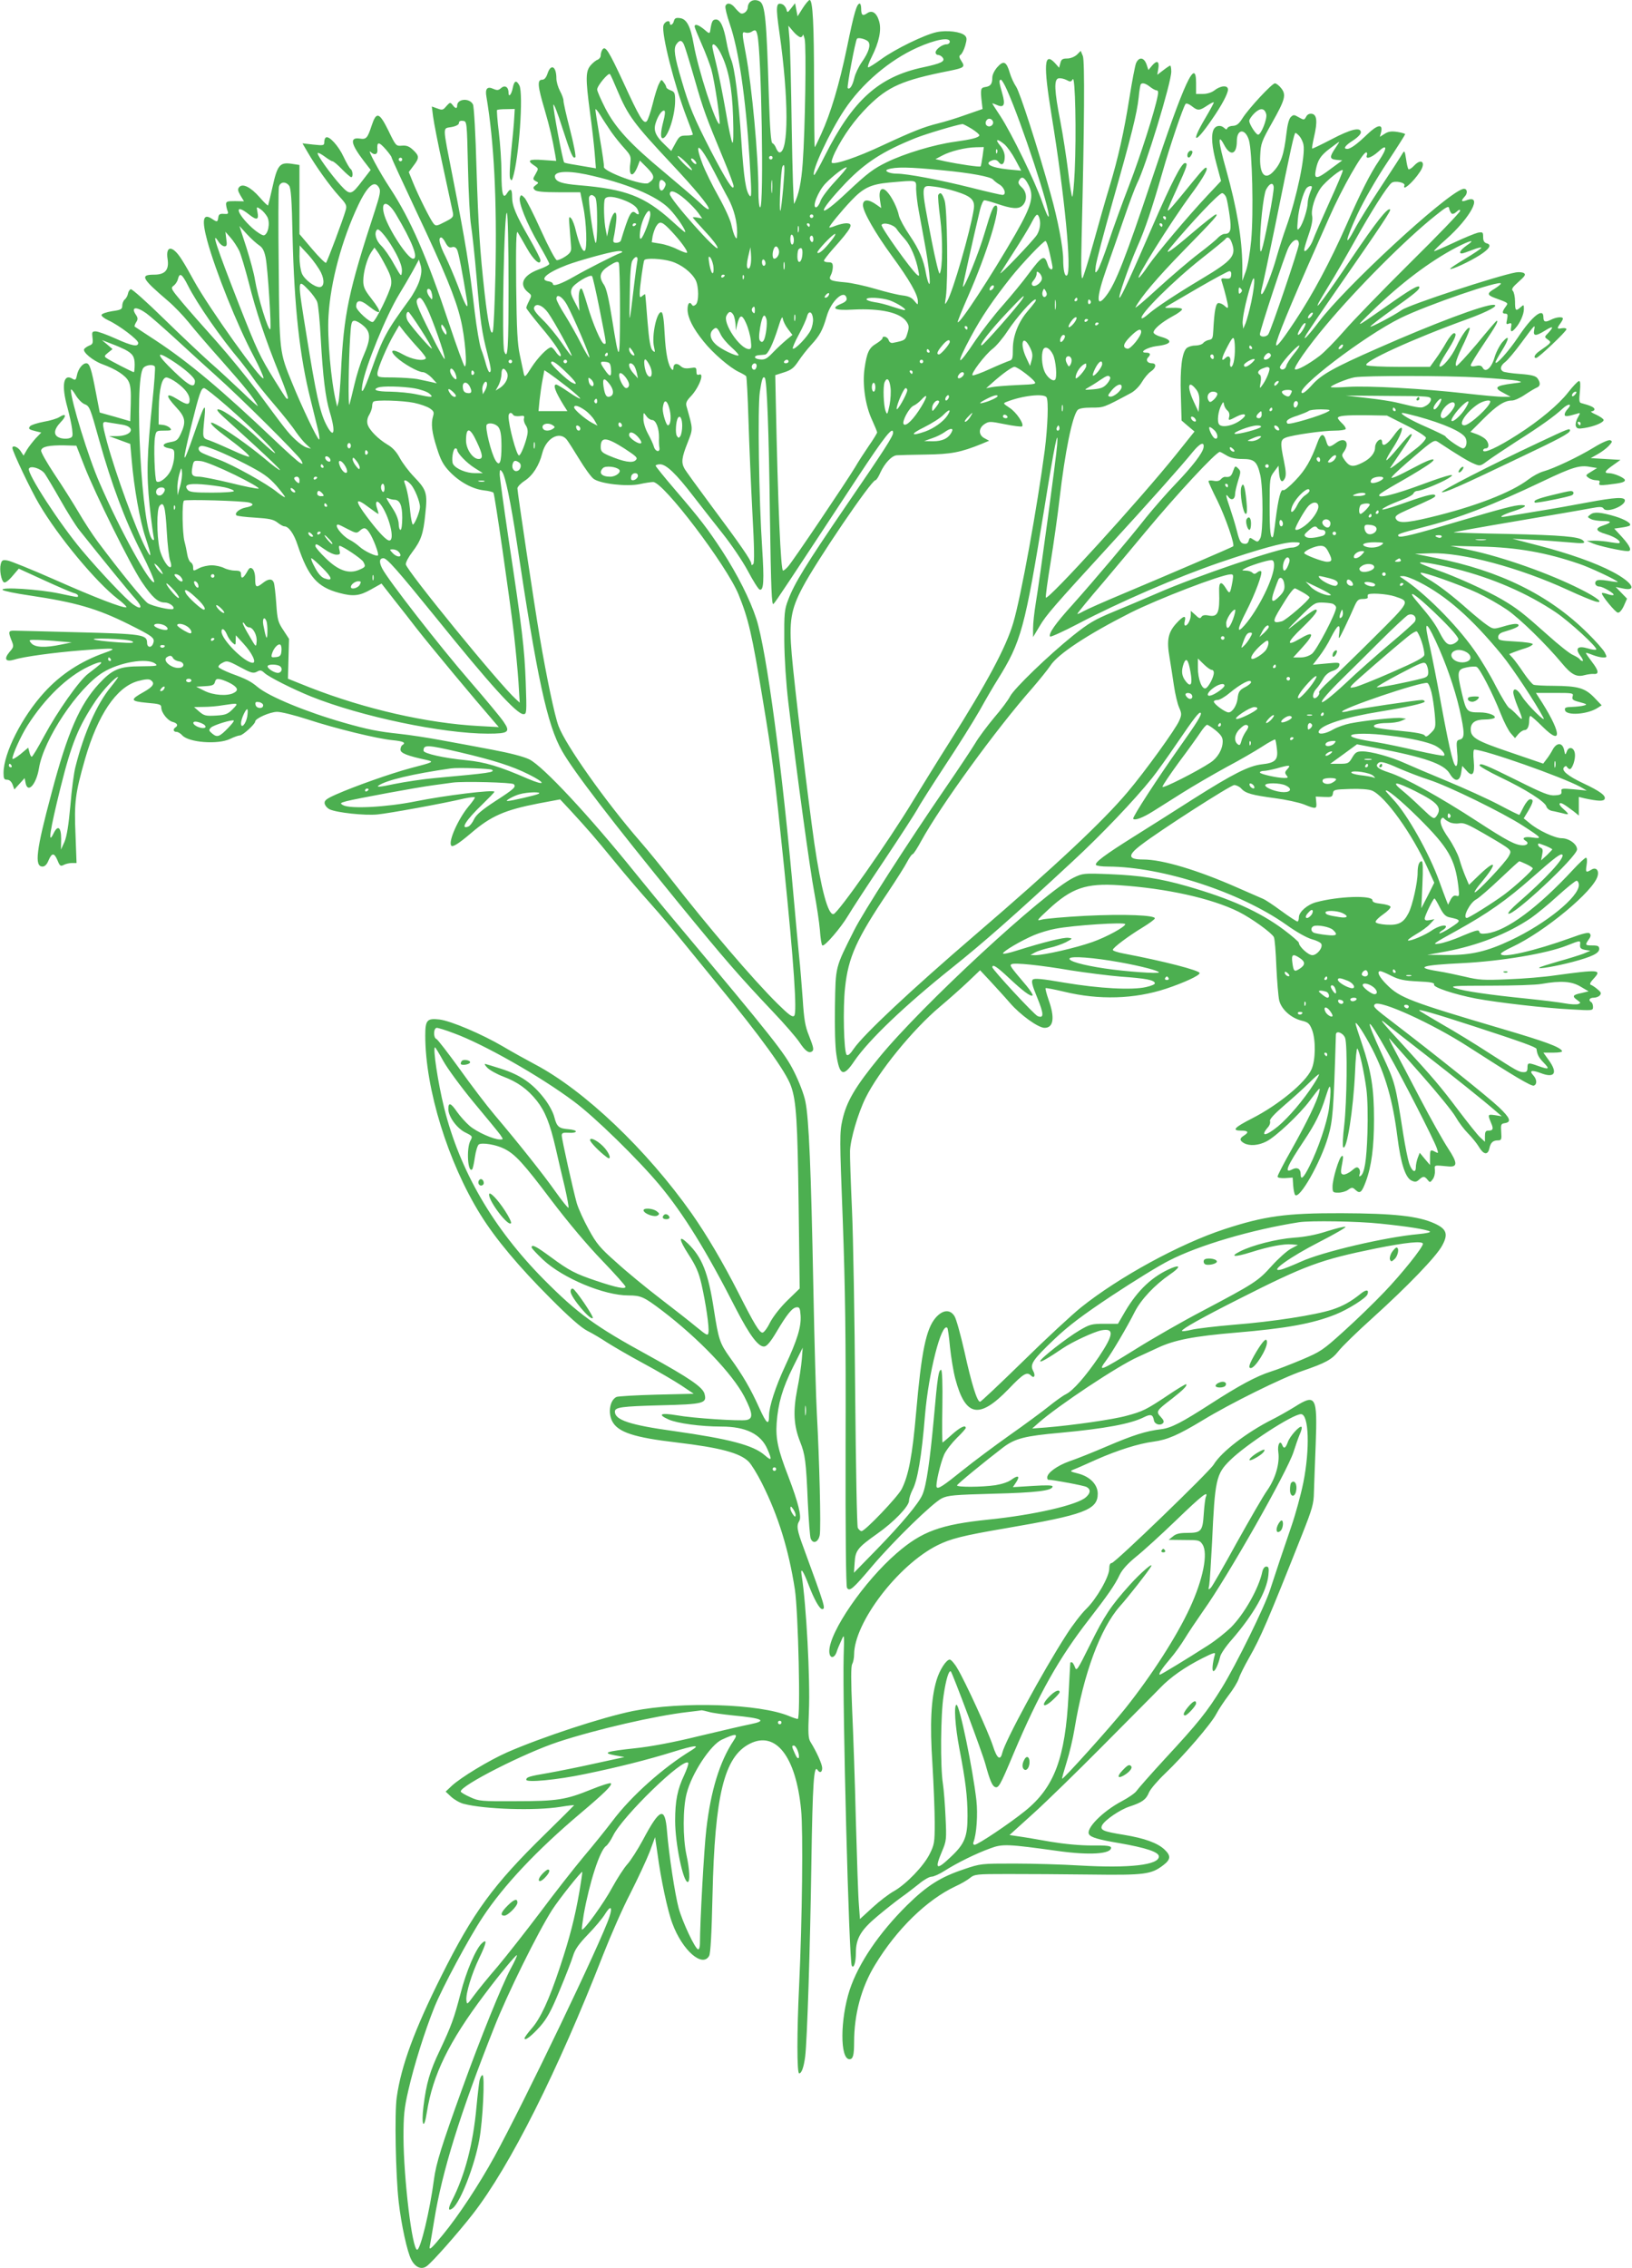 <?xml version="1.0" standalone="no"?>
<!DOCTYPE svg PUBLIC "-//W3C//DTD SVG 20010904//EN"
 "http://www.w3.org/TR/2001/REC-SVG-20010904/DTD/svg10.dtd">
<svg version="1.0" xmlns="http://www.w3.org/2000/svg"
 width="921pt" height="1280pt" viewBox="0 0 921 1280"
 preserveAspectRatio="xMidYMid meet">
<g transform="translate(0,1280) scale(0.1,-0.1)"
fill="#4caf50" stroke="none">
<path d="M4232 12788 c-7 -7 -12 -20 -12 -29 0 -22 -26 -43 -42 -33 -7 5 -21
18 -31 31 -21 26 -45 30 -53 9 -3 -8 8 -54 25 -103 50 -146 89 -411 111 -758
12 -196 12 -222 1 -210 -22 25 -33 98 -47 305 -16 244 -37 415 -59 467 -8 19
-19 62 -25 96 -16 88 -35 127 -59 127 -20 0 -25 -10 -33 -64 -3 -17 -6 -17
-34 8 -33 27 -54 33 -54 16 0 -5 18 -49 39 -97 22 -49 46 -113 55 -143 20 -72
55 -310 46 -310 -21 0 -121 311 -145 449 -18 103 -40 145 -79 149 -21 3 -29
-1 -33 -17 -5 -21 -23 -29 -23 -11 0 20 -30 9 -36 -14 -12 -47 62 -338 131
-518 19 -49 35 -93 35 -97 0 -3 -17 -6 -37 -6 -34 0 -40 -4 -61 -43 l-24 -44
-35 34 c-54 51 -67 82 -52 126 13 41 37 74 49 67 5 -3 2 -29 -6 -58 -16 -61
-18 -97 -4 -97 28 0 70 127 70 212 0 43 -3 50 -25 58 -14 5 -25 13 -25 18 0 4
-6 17 -14 27 -13 18 -14 18 -26 -6 -8 -13 -24 -64 -36 -113 -12 -49 -28 -94
-34 -100 -18 -18 -41 21 -131 217 -85 183 -103 212 -120 186 -5 -8 -9 -22 -9
-32 0 -10 -8 -20 -17 -24 -10 -3 -28 -18 -40 -32 -28 -33 -29 -72 -4 -261 11
-80 23 -184 27 -233 l7 -87 -29 5 c-16 3 -56 9 -88 15 -33 5 -61 11 -62 13 -8
7 -65 311 -61 326 2 9 25 -49 50 -129 50 -154 61 -179 74 -167 4 5 -9 74 -30
155 -21 81 -38 155 -37 165 0 9 -9 34 -20 54 -11 21 -20 52 -20 70 0 69 -31
86 -50 28 -8 -24 -18 -35 -31 -35 -28 0 -25 -36 15 -170 30 -104 43 -160 60
-257 l5 -31 -74 5 c-80 6 -94 -2 -50 -31 25 -17 25 -17 8 -47 -17 -29 -17 -31
0 -41 18 -9 18 -10 0 -23 -15 -11 -16 -16 -5 -27 9 -9 48 -13 135 -13 l122 0
16 -80 c19 -90 24 -240 9 -250 -12 -8 -32 39 -50 112 -6 28 -18 60 -26 70 -14
16 -15 10 -9 -57 3 -41 7 -88 8 -104 2 -24 -5 -35 -32 -53 -19 -13 -41 -22
-49 -21 -8 2 -48 77 -89 168 -41 91 -83 174 -93 184 -18 18 -20 18 -26 2 -10
-26 39 -148 106 -263 33 -56 60 -107 60 -112 0 -6 -27 -20 -61 -32 -89 -33
-113 -86 -57 -130 19 -15 19 -17 4 -47 -9 -17 -16 -35 -16 -39 0 -5 36 -51 79
-103 81 -95 130 -170 113 -170 -5 0 -17 11 -26 25 -9 14 -21 25 -25 25 -20 0
-76 -58 -112 -114 -34 -54 -38 -57 -43 -35 -3 13 -13 60 -22 104 -14 64 -18
143 -21 395 -2 218 0 310 8 300 5 -8 29 -49 52 -90 38 -68 77 -102 77 -68 0 8
-28 63 -63 124 -77 134 -97 182 -97 234 0 45 -9 50 -29 19 -22 -36 -31 -4 -31
116 0 61 -7 164 -15 230 -8 65 -12 121 -10 124 3 3 27 5 53 5 l47 1 -3 -50
c-1 -27 -9 -113 -17 -189 -8 -79 -11 -145 -6 -154 7 -13 10 -12 15 5 35 110
61 476 37 521 -17 32 -29 27 -37 -13 -7 -38 -24 -58 -24 -28 0 32 -21 45 -42
26 -15 -13 -22 -14 -45 -4 -33 15 -46 0 -38 -44 43 -255 60 -580 51 -1003 -4
-166 -10 -312 -15 -323 -10 -29 -27 47 -46 216 -27 242 -35 369 -46 709 -5
186 -14 347 -20 357 -20 38 -89 32 -89 -7 0 -19 -10 -18 -26 4 -13 16 -15 15
-35 -7 -18 -22 -23 -24 -51 -13 l-31 11 7 -56 c4 -32 29 -161 57 -288 27 -126
52 -242 55 -256 4 -23 -1 -29 -45 -51 -46 -24 -51 -25 -64 -10 -17 20 -84 153
-117 234 l-23 57 26 35 c34 44 34 56 -1 89 -22 21 -37 27 -63 25 -34 -3 -35
-2 -77 85 -52 105 -68 109 -95 27 -23 -70 -30 -78 -67 -72 -57 8 -51 -29 22
-125 l40 -52 -44 -57 c-66 -87 -71 -88 -125 -30 -57 63 -137 175 -130 182 3 4
21 -6 40 -20 19 -14 38 -26 43 -26 6 0 30 -20 54 -45 24 -25 48 -45 52 -45 12
0 9 38 -3 46 -6 4 -24 35 -40 69 -28 61 -82 121 -100 109 -5 -3 -9 -14 -9 -26
0 -19 -4 -20 -61 -14 l-62 7 28 -48 c47 -82 128 -194 177 -248 44 -48 47 -55
38 -84 -13 -47 -102 -285 -110 -294 -3 -4 -39 31 -78 77 l-72 85 0 195 0 195
-46 7 c-65 9 -79 -8 -106 -131 -12 -55 -24 -102 -25 -104 -2 -3 -24 18 -48 46
-50 57 -96 80 -115 57 -10 -11 -8 -21 7 -47 l20 -33 -51 1 c-45 0 -51 -2 -50
-20 1 -11 5 -28 9 -37 5 -14 2 -17 -22 -15 -22 2 -29 -3 -31 -20 -4 -27 -6
-28 -37 -7 -50 32 -57 -7 -25 -126 47 -171 168 -473 261 -649 33 -62 58 -119
56 -125 -8 -24 -307 395 -392 549 -21 39 -51 92 -68 118 -51 83 -94 85 -81 4
9 -60 -14 -87 -76 -87 -82 0 -71 -21 78 -148 34 -29 86 -83 116 -120 29 -37
115 -137 191 -222 123 -139 175 -203 200 -250 4 -8 -35 26 -86 76 -52 49 -134
126 -184 169 -49 44 -167 155 -262 248 -95 93 -178 167 -185 165 -7 -3 -14
-14 -16 -26 -2 -11 -10 -26 -18 -32 -8 -7 -14 -23 -14 -35 0 -20 -7 -24 -57
-31 -31 -5 -58 -14 -60 -21 -2 -6 15 -20 39 -31 59 -27 168 -109 168 -127 0
-24 -34 -18 -129 25 -49 22 -99 40 -111 40 -20 0 -22 -4 -18 -36 4 -30 1 -37
-18 -44 -12 -5 -25 -14 -29 -20 -10 -16 48 -65 102 -85 77 -28 132 -64 148
-96 12 -22 15 -54 13 -128 l-3 -98 -86 25 -86 24 -22 114 c-25 132 -35 164
-54 164 -21 0 -46 -32 -53 -68 -5 -26 -9 -29 -24 -20 -52 33 -65 -35 -29 -163
11 -41 23 -95 26 -120 5 -43 4 -47 -20 -53 -14 -3 -37 -2 -51 4 -36 13 -33 46
6 87 35 36 32 54 -6 30 -13 -9 -53 -21 -89 -27 -37 -7 -71 -18 -77 -25 -12
-15 -7 -19 34 -29 l29 -7 -31 -32 c-16 -18 -39 -47 -50 -65 l-19 -33 -17 26
c-15 23 -46 35 -46 17 0 -19 104 -238 151 -317 108 -184 321 -440 444 -535 32
-24 53 -46 48 -47 -18 -6 -179 56 -409 158 -125 55 -243 103 -261 106 -28 5
-33 2 -39 -21 -8 -32 3 -93 18 -102 7 -5 27 10 48 35 l36 42 142 -65 c78 -36
153 -68 167 -72 14 -3 25 -10 25 -15 0 -11 8 -12 -106 12 -114 24 -335 38
-319 20 6 -6 74 -20 150 -31 263 -39 383 -74 560 -162 138 -69 150 -78 140
-107 -9 -29 -35 -27 -35 2 0 46 -30 50 -390 59 -184 5 -345 9 -358 9 -34 1
-36 -6 -19 -50 16 -39 16 -41 -10 -71 -33 -40 -21 -57 29 -42 49 16 225 40
378 52 196 15 208 13 130 -14 -135 -48 -247 -121 -340 -223 -126 -138 -230
-343 -230 -455 0 -31 3 -38 20 -38 13 0 24 -10 31 -27 l10 -28 29 32 29 32 6
-30 c13 -58 60 -4 75 86 26 162 218 451 360 540 91 57 250 85 296 50 17 -13 9
-14 -80 -15 -123 0 -162 -17 -238 -99 -108 -117 -177 -275 -267 -616 -87 -324
-98 -415 -51 -415 13 0 25 12 34 35 19 44 32 44 51 -1 12 -30 17 -34 34 -25
11 6 32 11 47 11 l26 0 -6 163 c-8 180 -1 231 54 424 72 249 176 404 296 439
40 11 63 13 73 7 28 -18 17 -37 -38 -68 -79 -44 -76 -52 18 -61 71 -6 81 -9
81 -26 0 -29 36 -75 65 -82 26 -7 32 -20 15 -31 -15 -10 -12 -25 6 -25 9 0 23
-9 32 -19 36 -41 201 -54 270 -21 22 11 48 20 56 20 16 0 86 64 86 78 0 18 85
55 124 55 23 0 99 -19 170 -42 158 -52 396 -110 482 -118 61 -6 77 -14 54 -28
-5 -3 -10 -15 -10 -25 0 -20 38 -35 145 -58 47 -11 45 -12 -89 -47 -112 -30
-315 -102 -419 -148 -56 -25 -67 -34 -65 -51 2 -11 14 -26 28 -33 40 -19 198
-36 270 -29 64 6 372 62 490 90 33 7 60 10 60 6 0 -5 -16 -27 -36 -51 -58 -70
-114 -195 -98 -220 7 -12 40 8 114 71 111 95 188 129 378 166 l123 23 58 -62
c100 -109 135 -149 248 -287 60 -74 153 -182 205 -240 52 -58 128 -148 170
-200 42 -52 138 -169 212 -260 236 -286 383 -489 410 -569 30 -83 37 -201 43
-669 l6 -473 -70 -68 c-40 -39 -81 -92 -98 -125 -15 -31 -34 -56 -42 -56 -17
0 -46 47 -136 225 -86 169 -179 327 -264 448 -254 360 -606 695 -886 842 -45
24 -125 68 -177 99 -121 71 -295 145 -360 153 -70 8 -80 -3 -80 -91 0 -300
128 -715 312 -1011 86 -138 217 -294 393 -470 108 -109 176 -168 210 -185 28
-14 77 -43 110 -65 33 -21 125 -75 205 -118 80 -43 177 -100 215 -125 l70 -47
-210 -5 c-115 -3 -217 -9 -226 -13 -37 -18 -49 -88 -24 -137 32 -62 123 -92
365 -120 244 -29 356 -59 405 -108 15 -15 49 -70 75 -122 93 -185 151 -375
186 -600 19 -126 33 -730 16 -730 -5 0 -27 7 -48 16 -167 70 -605 84 -881 29
-176 -36 -513 -147 -710 -233 -106 -47 -262 -142 -313 -189 l-35 -33 32 -30
c18 -16 49 -34 70 -39 119 -31 404 -40 546 -17 42 7 77 11 77 9 0 -1 -75 -76
-166 -165 -291 -285 -403 -438 -583 -798 -152 -304 -227 -507 -252 -685 -13
-89 -6 -440 11 -590 15 -131 48 -282 71 -326 22 -43 57 -59 87 -37 31 22 176
186 261 295 209 269 478 804 735 1463 42 107 110 263 153 345 42 83 91 188
109 234 l31 84 13 -89 c19 -146 58 -329 85 -399 56 -151 169 -250 207 -182 8
15 14 119 19 342 13 566 66 782 210 855 147 75 261 -72 290 -373 12 -118 6
-627 -11 -987 -13 -268 -13 -500 0 -500 14 0 26 35 34 95 11 91 28 604 35
1095 7 449 14 555 35 522 12 -19 26 -14 26 11 0 21 -31 91 -66 147 -13 21 -14
50 -9 170 8 184 -15 611 -41 770 -8 51 9 27 40 -55 30 -79 61 -135 76 -135 21
0 15 18 -104 343 -39 105 -42 127 -25 155 14 23 -6 103 -62 250 -59 152 -72
213 -66 302 8 110 32 195 93 317 l54 108 -5 -65 c-3 -36 -14 -112 -26 -170
-24 -124 -20 -203 16 -295 29 -73 34 -109 44 -345 5 -102 12 -193 16 -202 13
-33 43 -21 51 19 8 40 -2 430 -16 683 -5 85 -14 407 -20 715 -13 668 -25 955
-45 1050 -8 40 -36 113 -65 170 -51 102 -119 188 -660 834 -80 95 -183 221
-230 279 -264 328 -525 608 -603 647 -33 16 -111 36 -207 54 -85 16 -216 41
-290 54 -74 14 -180 30 -236 36 -121 13 -177 24 -314 63 -213 61 -421 147
-486 201 -38 32 -65 46 -148 76 -38 15 -71 31 -73 37 -2 6 8 17 23 24 24 13
31 12 98 -24 63 -34 75 -37 95 -27 19 11 26 10 44 -7 27 -24 160 -91 264 -133
282 -113 742 -209 997 -209 116 0 128 9 88 67 -15 23 -100 125 -189 228 -172
198 -465 575 -496 637 -19 37 -16 58 7 58 20 0 82 -71 292 -330 309 -383 460
-550 498 -550 18 0 19 7 13 178 -7 192 -20 303 -97 811 -27 183 -50 348 -50
365 1 28 2 29 14 13 18 -23 48 -171 81 -387 116 -777 173 -1041 257 -1188 66
-116 278 -392 657 -857 266 -325 341 -411 529 -610 68 -71 137 -151 154 -177
31 -47 52 -63 69 -52 14 8 11 22 -16 91 -21 51 -28 92 -35 206 -6 78 -14 185
-20 237 -5 52 -19 199 -30 325 -65 739 -154 1402 -211 1581 -36 111 -106 250
-194 386 -83 126 -121 176 -264 343 -61 71 -111 133 -111 137 0 4 11 8 25 8
35 0 91 -54 187 -179 45 -58 120 -154 167 -213 47 -59 111 -153 141 -209 30
-57 60 -104 67 -106 23 -8 26 51 14 237 -18 267 -26 790 -13 878 11 73 17 91
28 80 12 -13 23 -293 29 -781 6 -415 10 -506 20 -495 13 12 81 116 474 713
155 235 201 293 201 253 0 -20 -48 -95 -266 -413 -228 -334 -291 -437 -326
-530 -21 -54 -23 -76 -22 -230 1 -103 10 -241 23 -350 47 -399 124 -957 147
-1075 13 -69 27 -162 31 -208 3 -45 9 -85 14 -87 12 -8 104 99 145 168 20 34
112 175 204 312 92 138 176 268 188 290 11 22 80 130 152 240 73 110 162 252
198 315 35 63 81 142 102 175 134 215 153 287 265 975 56 350 79 459 71 350
-4 -62 -98 -758 -121 -895 -8 -49 -15 -112 -15 -140 l0 -50 36 60 c37 64 83
116 399 461 210 229 403 445 469 527 39 47 64 57 58 21 -6 -32 -63 -106 -157
-204 -50 -52 -125 -138 -167 -190 -95 -121 -291 -353 -416 -493 -97 -107 -136
-163 -126 -179 3 -4 74 28 158 72 234 123 558 263 800 346 217 74 360 114 414
114 38 0 43 -2 32 -15 -7 -8 -24 -15 -39 -15 -65 0 -540 -161 -761 -258 -69
-30 -180 -77 -248 -105 -104 -43 -138 -63 -227 -134 -139 -112 -332 -298 -355
-343 -10 -20 -50 -74 -90 -120 -39 -47 -88 -112 -107 -145 -20 -33 -93 -143
-163 -245 -219 -319 -471 -711 -520 -810 -108 -215 -104 -200 -108 -427 -2
-120 1 -231 8 -274 18 -120 40 -128 101 -37 81 119 285 314 553 528 174 139
345 289 681 601 160 148 348 345 447 469 24 30 86 116 136 190 103 151 130
186 138 177 8 -8 -22 -56 -115 -187 -129 -182 -271 -401 -266 -410 8 -12 54 5
114 43 28 18 102 64 165 104 62 39 174 104 247 144 74 39 165 92 202 116 38
25 71 42 73 40 3 -2 7 -26 10 -53 8 -62 -9 -79 -85 -87 -74 -9 -160 -52 -386
-195 -104 -67 -257 -163 -338 -214 -164 -103 -220 -145 -212 -159 4 -5 34 -9
68 -9 307 -1 747 -145 1007 -329 57 -41 115 -73 143 -81 27 -7 51 -19 54 -27
9 -22 -25 -63 -51 -63 -23 0 -76 49 -76 70 0 5 -39 39 -87 75 -136 101 -300
174 -543 244 -153 44 -266 61 -437 68 -149 6 -153 5 -205 -20 -165 -81 -857
-721 -1097 -1015 -136 -166 -184 -249 -207 -352 -16 -71 -16 -103 2 -565 14
-387 18 -656 16 -1275 -1 -484 2 -791 8 -800 14 -23 34 -6 141 121 123 145
342 358 394 384 35 17 69 20 290 26 242 6 335 17 335 41 0 7 -33 8 -112 3
l-112 -7 18 27 c24 36 12 43 -25 16 -18 -14 -55 -26 -92 -32 -76 -11 -217 -12
-216 -1 0 7 158 136 261 215 67 50 121 64 323 82 248 23 395 50 469 87 40 20
52 17 58 -17 4 -22 35 -32 51 -16 8 8 4 18 -13 36 -28 30 -24 35 65 103 60 47
87 73 79 81 -2 2 -48 -25 -101 -61 -124 -83 -145 -93 -235 -117 -74 -21 -306
-54 -453 -66 l-80 -6 35 31 c111 98 448 322 560 372 36 17 88 40 115 53 94 44
203 65 440 85 286 24 434 51 563 103 72 29 171 92 179 113 10 26 -6 29 -35 6
-58 -47 -103 -72 -164 -92 -96 -31 -335 -68 -550 -85 -106 -9 -217 -22 -245
-29 -29 -7 -53 -10 -53 -6 0 11 118 77 320 179 379 192 461 222 774 286 169
34 266 44 266 26 0 -20 -121 -171 -217 -271 -55 -58 -157 -157 -227 -220 -119
-108 -132 -117 -238 -162 -62 -26 -141 -57 -177 -68 -81 -26 -178 -78 -339
-182 -163 -105 -222 -136 -279 -143 -86 -10 -160 -34 -305 -96 -79 -34 -174
-72 -213 -85 -68 -24 -125 -65 -125 -91 0 -7 2 -13 5 -13 26 0 203 -33 217
-41 24 -13 23 -34 -3 -57 -46 -44 -294 -101 -551 -127 -270 -28 -375 -66 -517
-189 -185 -160 -380 -444 -381 -553 0 -42 27 -45 41 -6 5 16 17 45 27 66 17
39 17 39 13 -90 -7 -271 30 -1721 46 -1746 11 -18 23 19 23 72 0 83 28 130
124 210 44 37 104 84 133 105 29 20 73 55 100 76 26 22 58 40 70 40 12 0 46
15 75 34 71 45 179 98 257 126 69 26 99 24 381 -15 178 -25 300 -17 300 18 0
11 -23 14 -107 13 -69 0 -154 8 -233 21 -69 12 -149 26 -179 30 l-54 8 137
124 c75 68 246 235 380 370 134 135 252 254 262 264 11 11 42 42 70 71 59 62
141 119 242 170 60 30 73 34 68 19 -13 -46 -18 -93 -8 -93 10 0 27 37 38 82 3
15 32 58 65 95 124 143 198 274 207 364 4 40 2 49 -12 49 -9 0 -18 -11 -22
-28 -20 -95 -101 -238 -177 -315 -29 -28 -86 -74 -127 -100 -121 -78 -268
-167 -274 -167 -12 0 12 36 59 91 26 30 62 81 82 114 20 33 67 103 104 156
138 193 474 786 509 896 10 32 25 75 34 97 10 21 15 41 11 44 -9 10 -65 -51
-77 -85 -13 -36 -23 -41 -32 -17 -12 31 -28 2 -22 -40 9 -63 -16 -149 -62
-215 -23 -32 -100 -166 -173 -297 -72 -132 -138 -246 -146 -254 -14 -13 -15
-12 -9 15 3 17 10 125 16 240 16 356 23 387 101 464 91 90 354 261 401 261 45
0 51 -197 13 -387 -14 -69 -44 -178 -66 -242 -47 -137 -92 -271 -121 -361 -29
-93 -193 -426 -273 -555 -84 -136 -133 -197 -320 -399 -81 -88 -153 -170 -161
-182 -8 -12 -45 -38 -83 -58 -108 -57 -205 -155 -185 -187 10 -17 53 -30 167
-49 155 -27 227 -51 227 -76 0 -48 -163 -67 -445 -51 -99 6 -265 11 -370 11
-188 0 -191 0 -285 -32 -132 -44 -208 -92 -320 -202 -158 -156 -275 -328 -325
-479 -54 -167 -55 -391 -1 -391 20 0 26 23 26 95 0 159 41 311 118 437 123
203 293 368 455 444 29 13 65 34 80 46 27 22 36 23 215 23 103 0 313 -1 467
-3 306 -4 342 1 410 53 42 32 44 53 7 88 -39 37 -113 64 -229 83 -118 19 -137
27 -123 55 17 30 100 87 155 105 70 23 93 39 109 79 8 19 49 67 91 107 103 98
262 282 290 338 13 25 44 71 68 103 25 32 51 74 58 95 6 20 33 73 58 117 65
114 105 206 301 700 56 142 64 169 65 235 1 41 6 163 10 270 10 271 1 287
-119 211 -34 -21 -90 -53 -126 -71 -143 -72 -287 -182 -331 -255 -26 -42 -557
-555 -575 -555 -9 0 -14 -11 -14 -32 0 -46 -73 -172 -130 -227 -26 -25 -77
-91 -112 -146 -134 -208 -346 -599 -362 -667 -11 -46 -30 -31 -53 41 -25 77
-154 359 -200 436 -16 28 -36 50 -43 50 -20 0 -58 -59 -75 -117 -31 -104 -38
-247 -23 -471 7 -117 13 -266 13 -332 0 -113 -2 -124 -29 -178 -35 -69 -131
-168 -200 -208 -28 -15 -83 -57 -122 -93 l-71 -65 -6 82 c-4 45 -11 258 -17
472 -5 215 -15 497 -21 627 -7 167 -7 243 0 257 6 11 11 35 11 54 0 180 247
505 470 617 74 37 144 55 385 96 444 76 520 104 520 195 0 52 -44 97 -111 114
-47 12 -48 13 -24 23 14 5 72 31 130 57 116 51 235 89 320 100 79 11 137 36
278 121 154 94 449 240 562 278 131 45 166 64 203 111 18 24 105 109 193 188
197 178 362 349 393 409 35 64 25 93 -43 124 -92 42 -230 57 -526 58 -312 1
-434 -16 -660 -90 -253 -83 -595 -270 -810 -442 -52 -42 -200 -179 -327 -304
-128 -125 -237 -228 -242 -228 -17 0 -48 101 -88 282 -22 97 -47 188 -57 202
-25 39 -66 35 -105 -9 -55 -63 -81 -192 -111 -536 -21 -242 -42 -353 -81 -431
-22 -44 -207 -238 -227 -238 -6 0 -15 8 -21 18 -5 10 -11 338 -15 767 -3 413
-11 876 -18 1030 -7 154 -12 303 -11 330 2 66 45 213 88 300 73 148 266 385
418 513 50 42 122 106 160 142 l68 65 57 -61 c31 -34 82 -89 112 -124 58 -67
159 -140 195 -140 50 0 59 56 23 157 -12 35 -20 65 -17 67 2 2 49 -7 104 -20
197 -48 397 -42 576 17 99 33 189 74 189 88 0 15 -200 67 -432 111 -32 6 -58
15 -58 20 0 12 88 78 169 127 36 22 66 44 68 50 7 19 -175 26 -394 15 -114 -6
-224 -16 -243 -21 -33 -9 -31 -6 39 59 129 119 210 147 395 135 270 -18 523
-74 676 -150 72 -36 186 -118 199 -143 5 -10 11 -84 14 -167 4 -82 11 -168 16
-190 12 -50 66 -99 125 -114 38 -9 46 -16 60 -51 22 -56 21 -173 -3 -225 -34
-75 -188 -201 -335 -276 -100 -51 -117 -69 -62 -69 40 0 46 -9 16 -28 -26 -16
-25 -28 1 -43 32 -17 81 -13 126 10 52 26 187 153 243 228 61 81 62 82 54 48
-11 -49 -67 -164 -153 -318 -45 -79 -81 -149 -81 -156 0 -7 15 -10 43 -9 l42
3 3 -45 c2 -25 7 -49 11 -53 25 -26 144 184 186 328 26 89 31 142 44 577 1 25
41 10 52 -19 14 -37 10 -362 -5 -493 -8 -63 -10 -119 -6 -124 21 -21 57 212
67 422 3 79 9 139 13 135 12 -13 38 -131 51 -228 7 -55 9 -151 6 -250 -5 -157
-17 -227 -39 -241 -8 -5 -9 -1 -5 11 4 9 2 24 -4 31 -9 11 -17 9 -41 -12 -17
-14 -38 -23 -47 -22 -16 4 -17 11 -4 77 4 24 3 32 -5 27 -16 -9 -52 -130 -52
-172 0 -32 2 -34 33 -34 18 0 43 7 55 16 21 15 25 15 42 -1 25 -23 35 -14 58
48 32 86 46 193 46 352 0 172 -15 269 -69 428 -19 56 -35 106 -35 111 0 19 50
-58 94 -143 75 -147 116 -290 142 -496 19 -150 45 -231 80 -247 19 -9 28 -8
42 5 23 21 31 21 48 0 13 -17 15 -17 29 2 9 11 14 33 13 50 -3 32 -9 31 76 23
53 -5 52 20 -2 102 -27 41 -98 167 -157 280 -59 113 -125 239 -147 280 -22 41
-34 68 -26 59 7 -8 87 -100 178 -202 91 -103 179 -211 195 -240 17 -30 48 -71
70 -93 22 -22 49 -56 60 -74 27 -46 51 -50 60 -11 7 34 20 46 50 46 18 0 20 6
17 47 -3 42 -1 47 19 50 41 6 32 29 -32 90 -61 58 -368 303 -589 472 -114 87
-124 96 -111 109 27 27 327 -110 526 -239 256 -165 357 -225 371 -220 19 7 18
35 -3 58 -25 27 -10 32 41 13 80 -31 99 0 46 73 l-30 42 56 0 c35 0 53 4 49
10 -14 23 -92 52 -340 125 -515 152 -575 175 -647 247 -45 44 -61 78 -38 78 6
0 34 -12 63 -27 42 -21 70 -27 149 -31 74 -3 95 -8 91 -18 -6 -15 113 -55 238
-79 118 -22 392 -54 537 -61 119 -7 122 -7 122 14 0 11 -4 24 -10 27 -18 11
-10 25 14 25 13 0 29 6 35 14 9 11 6 18 -14 34 -14 12 -31 23 -38 25 -8 3 -1
16 17 35 47 51 31 52 -219 18 -60 -9 -180 -19 -265 -22 -137 -6 -165 -4 -240
14 -47 11 -118 26 -157 32 -131 21 -90 34 137 45 221 11 479 54 594 100 76 30
76 30 73 3 -1 -18 4 -23 28 -28 l30 -5 -40 -17 c-22 -8 -85 -28 -140 -43 -55
-16 -104 -31 -108 -35 -12 -11 97 8 188 32 109 29 150 49 150 73 0 16 -7 20
-38 20 -42 0 -43 2 -21 34 12 16 13 26 5 34 -7 7 -38 0 -108 -26 -199 -72
-393 -117 -393 -89 0 5 28 22 63 38 184 86 462 317 483 401 9 33 -10 52 -36
35 -30 -18 -33 -15 -26 28 4 24 2 40 -4 40 -5 0 -38 -30 -72 -67 -200 -216
-375 -345 -486 -360 -31 -4 -41 -2 -44 10 -2 12 -19 8 -93 -23 -49 -22 -110
-42 -135 -45 -41 -6 -31 1 98 72 177 98 284 173 432 304 126 111 158 135 167
126 16 -17 -96 -138 -252 -273 -33 -29 -57 -55 -53 -59 21 -22 388 321 388
362 0 30 -46 63 -87 63 -38 0 -134 45 -182 86 l-32 26 26 43 c29 50 31 65 10
65 -8 0 -24 -19 -36 -42 -12 -24 -23 -44 -24 -46 -2 -2 -54 24 -116 57 -63 33
-195 93 -294 134 -99 41 -207 87 -240 102 -75 34 -187 65 -236 65 -32 0 -40
-5 -58 -35 -19 -33 -24 -35 -72 -35 l-52 0 76 55 75 55 109 -21 c274 -52 382
-90 414 -144 29 -49 57 -47 65 4 l6 39 23 -25 c34 -41 49 -23 42 53 -4 38 -2
64 3 64 58 0 495 -154 600 -211 l35 -20 -73 7 c-68 6 -73 5 -70 -12 2 -15 -4
-20 -36 -22 -32 -3 -68 11 -210 82 -181 90 -216 104 -216 87 0 -6 53 -36 117
-67 143 -68 253 -138 260 -165 3 -11 17 -22 32 -25 14 -2 41 -9 59 -13 39 -11
40 -7 5 24 -16 13 -25 27 -21 31 7 7 24 -3 81 -46 l27 -22 0 52 0 53 33 -8
c75 -16 104 -17 112 -5 11 19 -26 46 -120 90 -87 41 -126 73 -108 91 8 8 13 8
17 0 4 -6 11 -11 15 -11 14 0 33 56 29 86 -4 37 -35 45 -46 13 -8 -21 -9 -21
-15 9 -9 43 -42 44 -65 1 -9 -17 -25 -42 -35 -54 l-18 -24 -187 64 c-192 65
-222 83 -222 130 0 37 26 55 80 55 27 0 52 5 55 10 8 13 -37 30 -83 30 -74 0
-77 3 -102 108 -29 123 -26 135 27 146 23 5 48 6 56 3 17 -6 92 -151 137 -266
18 -46 44 -96 57 -110 l23 -26 19 23 c11 12 26 22 34 22 17 0 27 21 27 56 0
13 3 24 7 24 4 0 36 -28 70 -62 116 -115 103 -25 -25 170 l-14 22 107 0 c102
0 106 -1 100 -20 -5 -17 1 -22 40 -32 41 -11 44 -14 24 -19 -13 -4 -43 -7 -67
-8 -36 -1 -43 -4 -40 -18 6 -33 127 -25 185 13 l22 14 -43 45 c-52 53 -91 64
-228 65 -53 0 -104 3 -113 6 -9 4 -34 34 -57 68 -22 33 -50 71 -61 83 l-20 22
24 10 c13 5 43 16 67 23 23 7 42 18 42 23 0 6 -42 12 -97 15 -89 5 -98 7 -98
25 0 13 10 23 30 29 61 18 85 29 85 37 0 13 -30 11 -89 -7 -52 -15 -54 -15
-89 9 -21 14 -68 53 -107 87 -90 80 -168 140 -229 175 -27 16 -44 31 -38 33
17 5 215 -65 319 -113 51 -24 126 -67 167 -95 72 -49 223 -197 311 -303 52
-63 82 -79 126 -67 19 5 43 8 53 7 31 -3 29 18 -9 67 -19 25 -35 48 -35 51 0
3 16 -2 36 -10 20 -8 47 -15 60 -15 24 0 24 1 10 29 -9 16 -52 65 -96 108
-216 215 -496 353 -860 425 l-115 23 92 3 c175 5 495 -80 769 -206 71 -33 142
-62 158 -66 52 -13 11 22 -86 70 -174 88 -437 181 -622 220 l-111 24 170 -4
c209 -5 372 -34 558 -98 58 -19 217 -94 217 -102 0 -1 -25 1 -56 7 -37 6 -59
6 -66 -1 -13 -13 -2 -32 19 -32 19 0 86 -40 79 -47 -3 -3 -19 -1 -35 5 -17 6
-31 8 -31 4 0 -15 76 -107 90 -109 9 -2 23 14 34 38 l18 41 -32 33 -32 33 38
-8 c89 -20 56 35 -55 93 -98 52 -247 104 -416 148 l-150 39 115 -6 c63 -3 153
-10 200 -14 87 -8 101 -7 84 10 -22 22 -123 30 -422 37 -172 3 -311 8 -309 9
2 2 163 31 358 64 195 33 382 65 417 72 52 10 65 9 72 -2 16 -26 120 14 120
46 0 21 -55 18 -210 -11 -74 -14 -202 -37 -285 -50 -82 -14 -163 -27 -180 -30
-45 -8 -18 10 45 30 66 21 85 35 46 35 -37 0 -109 -19 -366 -95 -230 -69 -318
-91 -327 -81 -11 11 3 16 138 51 200 50 394 125 675 259 170 81 210 93 270 81
l37 -6 -34 -21 c-32 -19 -32 -21 -14 -34 10 -8 30 -14 43 -14 18 0 23 -4 18
-15 -5 -13 2 -15 47 -10 77 9 97 14 97 26 0 12 -61 39 -90 39 -30 0 -24 12 23
45 l42 30 -84 5 -84 5 39 22 c22 12 50 33 63 47 20 22 22 26 8 32 -9 3 -47
-13 -94 -42 -89 -54 -225 -118 -283 -134 -22 -6 -59 -26 -84 -45 -98 -75 -306
-155 -558 -215 -138 -33 -180 -34 -192 -4 -4 12 10 22 62 45 142 63 162 73
162 81 0 16 -41 7 -166 -37 -124 -44 -167 -53 -106 -21 17 9 56 25 87 37 31
11 59 27 62 35 3 8 13 14 22 14 22 0 130 44 173 70 56 34 7 23 -137 -30 -169
-63 -266 -86 -250 -61 3 6 47 33 98 62 50 28 121 70 156 93 91 57 53 59 -51 2
-46 -24 -96 -50 -112 -56 -27 -10 -28 -9 -15 6 8 10 63 60 123 111 101 87 111
92 130 80 120 -79 172 -110 203 -123 35 -15 37 -15 77 15 23 17 95 65 161 108
142 90 218 145 262 186 34 32 59 31 30 -1 -10 -10 -17 -24 -17 -31 0 -13 14
-12 68 4 22 7 22 7 6 -22 -10 -17 -14 -37 -11 -47 6 -15 14 -17 50 -11 55 9
107 31 107 45 0 6 -19 19 -42 30 -24 10 -35 19 -25 19 10 1 17 7 15 14 -4 10
-24 19 -76 33 -10 3 -11 18 -6 64 4 41 3 60 -5 60 -6 0 -34 -29 -62 -65 -53
-68 -163 -160 -284 -237 -113 -73 -195 -110 -195 -89 0 6 7 11 15 11 21 0 19
33 -3 53 -10 9 -33 22 -51 28 l-33 12 73 73 c76 76 119 104 162 104 14 0 47
15 73 33 27 18 57 36 67 40 20 8 22 26 4 52 -11 14 -33 20 -99 25 -46 3 -90
10 -96 14 -19 12 -14 33 12 53 14 10 55 59 91 108 80 108 79 107 73 73 -7 -36
9 -36 62 -3 45 28 51 23 18 -13 -23 -23 -23 -24 -3 -38 22 -17 23 -16 -50 -67
-25 -18 -33 -37 -16 -37 13 0 171 150 171 162 0 6 -11 8 -25 6 -29 -6 -30 -1
-10 26 8 11 15 23 15 28 0 13 -39 9 -69 -7 -31 -15 -41 -12 -41 16 0 56 -65 4
-143 -114 -53 -79 -127 -162 -127 -141 0 5 16 34 35 64 43 68 46 98 4 50 -16
-19 -37 -59 -45 -88 -17 -58 -50 -87 -66 -58 -7 13 -17 16 -39 11 -18 -4 -29
-3 -29 4 0 7 34 62 75 123 68 101 83 128 71 128 -2 0 -52 -58 -111 -130 -60
-71 -112 -127 -116 -125 -11 7 3 48 45 134 19 41 33 77 30 80 -9 10 -45 -40
-75 -104 -27 -59 -83 -125 -95 -112 -4 3 12 36 35 72 53 83 66 115 47 115 -8
0 -28 -24 -44 -52 -16 -29 -44 -72 -61 -95 l-31 -43 -173 0 c-94 0 -178 4
-185 9 -27 17 261 149 571 261 115 42 183 79 145 80 -53 1 -338 -106 -648
-243 -255 -112 -325 -151 -379 -213 -22 -25 -45 -44 -52 -42 -50 17 352 324
556 424 151 74 565 216 565 194 0 -4 -16 -17 -35 -29 -43 -25 -44 -35 -2 -51
84 -31 80 -28 63 -52 -20 -28 -20 -38 0 -38 12 0 14 -7 9 -32 -6 -27 -5 -30
10 -24 14 5 17 2 13 -19 -6 -29 3 -32 24 -7 26 28 48 79 48 108 0 26 -1 26
-18 11 -28 -25 -32 -21 -32 31 0 26 -6 54 -12 60 -10 10 -3 21 32 52 36 32 42
41 30 49 -8 5 -28 7 -45 4 -102 -18 -602 -182 -644 -212 -47 -33 -185 -105
-177 -93 4 7 58 48 119 92 133 95 157 115 157 129 0 18 -52 -12 -194 -113
-173 -121 -176 -122 -70 -19 161 156 320 276 471 356 81 42 115 49 60 12 -35
-25 -48 -45 -27 -45 5 0 32 9 60 20 27 11 50 16 50 12 0 -4 -41 -32 -90 -61
-50 -30 -89 -56 -86 -58 7 -7 112 42 168 78 54 35 68 58 38 66 -14 4 -20 14
-20 35 0 28 -2 30 -30 25 -16 -4 -78 -29 -137 -57 -58 -27 -108 -49 -110 -47
-2 2 28 32 66 65 142 126 211 258 117 222 -30 -11 -33 -4 -10 21 21 23 12 51
-13 42 -105 -37 -664 -554 -811 -750 -64 -84 -98 -118 -68 -67 10 16 84 126
166 244 265 382 311 452 305 458 -13 13 -76 -66 -216 -273 -147 -218 -214
-308 -188 -255 7 14 35 61 62 105 28 44 93 157 145 250 89 160 180 303 205
323 18 15 79 2 73 -14 -14 -37 49 18 87 76 36 53 10 81 -33 35 -12 -13 -26
-22 -31 -20 -4 3 -10 29 -14 58 -7 45 -9 49 -19 33 -6 -11 -60 -95 -121 -187
-60 -91 -128 -200 -149 -240 -63 -119 -53 -62 15 83 36 77 106 199 166 289 57
86 103 159 103 162 0 3 -20 9 -45 13 -34 5 -51 2 -71 -11 l-27 -17 7 26 c12
49 -20 44 -77 -11 -58 -56 -95 -83 -114 -83 -25 0 -12 19 32 47 25 16 45 36
45 46 0 32 -56 19 -166 -39 -58 -30 -107 -54 -109 -52 -2 2 3 32 11 67 20 85
16 125 -13 129 -14 2 -26 -4 -32 -17 -11 -19 -12 -19 -41 -3 -27 16 -31 16
-46 1 -10 -10 -19 -45 -24 -91 -14 -119 -30 -169 -73 -215 -49 -54 -81 -15
-75 91 3 66 8 79 66 182 75 133 82 159 52 197 -12 15 -28 27 -35 27 -16 0
-146 -139 -183 -197 -20 -32 -33 -42 -54 -43 -14 0 -28 -6 -31 -12 -4 -10 -7
-10 -18 0 -19 18 -47 15 -59 -7 -17 -32 -11 -101 16 -199 l25 -93 -77 -82
c-108 -115 -285 -325 -334 -396 -22 -33 -45 -63 -52 -67 -28 -18 177 310 291
465 56 75 91 133 91 147 0 20 -16 6 -80 -73 -113 -139 -139 -169 -140 -159 0
5 22 57 49 115 61 135 67 151 48 151 -19 0 -76 -111 -180 -350 -123 -285 -181
-410 -189 -410 -10 0 52 177 100 287 45 100 83 216 142 420 43 152 118 372
131 387 4 5 20 -1 35 -13 34 -27 43 -26 88 4 20 13 36 21 36 17 0 -4 -22 -45
-50 -92 -83 -141 -57 -145 38 -6 56 80 92 148 92 171 0 26 -42 23 -78 -6 -15
-11 -40 -19 -63 -19 l-39 0 0 61 c0 150 -66 8 -250 -544 -146 -437 -204 -586
-256 -654 -59 -78 -59 -17 1 153 25 71 70 199 99 284 29 85 62 173 73 195 48
93 193 568 193 631 0 19 -3 34 -6 34 -3 0 -21 -12 -39 -26 l-34 -26 6 36 c7
42 -9 48 -37 14 l-19 -23 -11 33 c-15 40 -43 42 -59 5 -6 -16 -22 -100 -36
-188 -32 -201 -64 -344 -114 -510 -22 -71 -62 -213 -90 -314 -28 -101 -56
-191 -62 -200 -7 -11 -9 55 -5 224 16 658 18 1001 7 1029 l-12 29 -22 -22
c-14 -12 -36 -21 -55 -21 -26 0 -33 -5 -38 -26 l-7 -26 -24 27 c-61 65 -65 -9
-19 -293 75 -458 116 -888 87 -906 -12 -8 -21 29 -21 91 0 66 -31 228 -71 369
-73 263 -173 572 -194 604 -13 19 -29 54 -36 78 -19 65 -35 73 -70 34 -17 -19
-29 -44 -29 -60 0 -36 -10 -49 -40 -53 -26 -4 -28 -12 -19 -89 l4 -35 -95 -33
c-52 -19 -122 -40 -155 -48 -81 -20 -144 -45 -316 -125 -142 -67 -271 -110
-285 -97 -4 4 5 31 19 60 48 96 110 182 186 258 113 112 194 148 457 200 85
17 92 22 70 55 -14 22 -15 29 -5 36 7 4 19 27 26 51 10 36 10 45 -1 57 -22 22
-101 32 -159 20 -68 -14 -236 -96 -314 -153 -35 -25 -67 -46 -73 -46 -6 0 3
27 20 60 41 82 56 152 41 201 -14 48 -40 64 -68 44 -25 -17 -33 -11 -33 27 0
15 -4 28 -8 28 -17 0 -32 -52 -72 -247 -44 -212 -92 -372 -146 -490 -18 -40
-34 -73 -36 -73 -2 0 -3 156 -4 348 0 346 -7 482 -25 482 -5 0 -23 -21 -39
-46 l-29 -46 -7 37 -7 37 -22 -28 c-21 -27 -22 -27 -27 -6 -4 12 -14 25 -23
28 -36 14 -38 -10 -16 -163 52 -365 53 -673 0 -673 -5 0 -14 11 -19 24 -5 13
-14 26 -21 28 -8 3 -14 78 -20 263 -13 435 -21 518 -51 537 -19 11 -42 10 -56
-4z m286 -198 c6 0 12 6 13 13 1 6 5 -4 10 -23 10 -40 3 -510 -11 -700 -8
-110 -22 -178 -48 -230 -4 -8 -10 183 -14 425 -3 242 -9 472 -13 510 l-6 70
28 -33 c15 -18 34 -32 41 -32z m-244 14 c23 -91 38 -974 16 -974 -6 0 -10 38
-10 93 0 197 -37 593 -71 772 -23 123 -23 128 -1 121 9 -3 24 -1 32 4 23 15
27 12 34 -16z m626 -39 c15 -19 3 -59 -36 -115 -19 -27 -38 -68 -43 -91 -10
-43 -26 -67 -37 -56 -6 5 42 262 52 278 6 10 52 -2 64 -16z m460 0 c0 -8 -8
-15 -18 -15 -24 0 -62 -28 -62 -46 0 -8 6 -14 14 -14 7 0 19 -6 25 -14 18 -22
-7 -34 -110 -56 -250 -53 -397 -186 -554 -499 -31 -62 -58 -111 -61 -109 -17
17 88 244 172 369 97 146 252 279 410 350 102 46 184 61 184 34z m-1500 -17
c6 -13 33 -101 60 -195 50 -175 63 -209 164 -453 31 -74 56 -142 56 -150 0
-34 -42 33 -129 200 -95 185 -122 250 -164 395 -41 137 -47 181 -30 205 18 26
31 25 43 -2z m207 -48 c44 -87 65 -195 70 -360 3 -98 2 -151 -4 -145 -5 6 -22
84 -37 175 -16 91 -39 208 -52 260 -13 52 -24 101 -24 108 0 26 25 6 47 -38z
m-584 -208 c62 -147 93 -188 307 -417 132 -141 210 -235 210 -253 0 -9 -23 6
-52 35 -29 27 -118 103 -198 170 -193 160 -276 250 -334 362 -25 49 -46 97
-46 106 0 21 63 96 72 87 4 -4 22 -44 41 -90z m2582 -459 c-4 -79 -10 -143
-14 -143 -3 0 -14 64 -23 143 -10 78 -29 205 -44 282 -34 173 -37 238 -10 243
10 2 30 -2 44 -9 22 -12 26 -12 36 4 14 22 21 -308 11 -520z m-382 459 c81
-181 246 -681 235 -714 -3 -7 -19 31 -37 83 -39 114 -173 388 -235 483 -25 38
-46 70 -46 72 0 2 11 -2 25 -8 41 -19 50 0 31 65 -18 63 -20 77 -7 77 4 0 20
-26 34 -58z m807 18 c14 -11 31 -20 37 -20 9 0 11 -10 6 -32 -15 -81 -98 -341
-161 -504 -38 -98 -90 -242 -116 -320 -26 -78 -54 -150 -62 -160 -14 -18 -15
-16 -10 26 3 25 46 189 96 365 104 366 136 493 146 585 3 36 9 68 11 73 7 12
27 8 53 -13z m-3040 -255 c19 -27 52 -68 74 -92 36 -40 38 -47 33 -86 -11 -75
16 -83 43 -12 l11 29 42 -42 c43 -44 44 -61 6 -85 -29 -18 -257 66 -251 92 2
8 -9 81 -23 162 -14 82 -25 154 -25 161 0 7 13 -7 28 -32 15 -25 43 -67 62
-95z m3696 100 c6 -26 -29 -115 -46 -115 -12 0 -50 59 -50 78 0 8 13 27 29 43
33 32 58 30 67 -6z m-1543 -39 c8 -19 -15 -37 -32 -26 -17 10 -7 40 13 40 7 0
16 -6 19 -14z m-2962 -261 c3 -143 11 -289 17 -325 6 -36 21 -171 32 -301 21
-248 29 -303 61 -427 21 -82 23 -102 11 -102 -4 0 -12 19 -19 43 -6 23 -18 62
-28 87 -9 25 -25 119 -36 210 -30 259 -52 394 -124 760 -59 302 -58 273 -7
283 27 5 42 14 42 23 0 10 8 14 23 12 22 -3 22 -3 28 -263z m2843 218 c25 -16
44 -32 43 -37 -4 -13 -45 -23 -139 -36 -117 -16 -282 -66 -383 -115 -76 -37
-109 -62 -220 -166 -175 -166 -183 -131 -11 50 111 115 211 179 393 252 63 25
236 76 265 79 4 0 27 -12 52 -27z m1564 -63 c19 -63 27 -414 13 -565 -6 -67
-19 -145 -30 -175 l-20 -55 0 87 c-2 154 -30 321 -92 543 -44 155 -48 208 -11
138 35 -67 72 -56 72 21 0 69 47 73 68 6z m285 22 c9 -10 20 -32 23 -49 12
-60 -38 -298 -97 -463 -17 -47 -41 -123 -54 -168 -26 -95 -73 -212 -85 -212
-5 0 -4 15 1 33 5 17 39 176 75 352 91 451 108 525 115 525 3 0 13 -8 22 -18z
m-1665 -46 c16 -14 44 -53 62 -87 l33 -62 -74 7 c-99 10 -141 34 -87 52 15 4
25 1 34 -11 18 -24 34 -10 34 30 0 21 -9 44 -26 64 -31 37 -17 41 24 7z m1867
-23 c-33 -49 -32 -61 7 -65 l33 -3 -64 -47 c-79 -60 -96 -62 -86 -10 11 59 27
84 80 124 28 21 51 38 53 38 1 0 -9 -17 -23 -37z m-5356 -8 c17 -20 31 -39 31
-44 0 -5 63 -141 139 -303 159 -336 223 -492 251 -611 24 -98 39 -273 22 -264
-5 4 -45 112 -87 239 -125 376 -217 588 -333 765 -61 92 -134 229 -111 206 21
-21 41 -15 39 10 -4 49 7 50 49 2z m5603 -62 c-48 -70 -102 -177 -183 -361
-92 -208 -190 -392 -291 -544 -87 -131 -118 -166 -103 -115 23 75 104 268 295
697 75 171 189 370 210 370 5 0 7 -7 4 -15 -11 -27 25 -16 64 19 51 48 53 22
4 -51z m-3751 -63 c27 -52 62 -120 79 -150 32 -61 50 -129 50 -193 -1 -36 -2
-39 -12 -22 -6 10 -15 40 -20 64 -4 25 -37 98 -73 162 -36 64 -76 146 -90 183
-53 140 -16 116 66 -44z m1514 88 c-4 -29 -9 -55 -11 -57 -5 -5 -121 12 -202
29 l-53 12 38 20 c46 25 132 46 191 47 l44 1 -7 -52z m82 20 c-3 -8 -6 -5 -6
6 -1 11 2 17 5 13 3 -3 4 -12 1 -19z m-1752 -58 c21 -22 35 -40 29 -40 -5 0
-28 18 -49 40 -21 22 -35 40 -29 40 5 0 28 -18 49 -40z m485 30 c0 -5 -4 -10
-10 -10 -5 0 -10 5 -10 10 0 6 5 10 10 10 6 0 10 -4 10 -10z m-2090 -10 c0 -5
-4 -10 -10 -10 -5 0 -10 5 -10 10 0 6 5 10 10 10 6 0 10 -4 10 -10z m1660 -22
c0 -6 -7 -5 -15 2 -8 7 -15 17 -15 22 0 6 7 5 15 -2 8 -7 15 -17 15 -22z m490
-138 c-6 -68 -13 -126 -16 -129 -9 -8 3 236 12 250 13 22 14 -1 4 -121z m292
35 c-39 -42 -76 -91 -82 -110 -6 -19 -18 -35 -25 -35 -24 0 12 91 53 134 43
45 113 98 120 91 3 -2 -27 -38 -66 -80z m608 64 c158 -15 270 -36 284 -52 6
-7 23 -21 39 -30 27 -18 38 -57 14 -57 -7 0 -87 18 -177 41 -180 45 -362 79
-419 79 -42 0 -75 16 -51 24 43 15 119 14 310 -5z m2182 -181 c-43 -95 -84
-189 -91 -209 -13 -39 -51 -83 -51 -59 0 8 12 47 26 88 17 49 23 84 19 103 -8
36 16 113 50 160 28 38 118 111 123 98 2 -4 -32 -85 -76 -181z m-4195 158
c224 -48 401 -121 472 -196 42 -43 99 -130 86 -130 -2 0 -35 28 -72 62 -155
140 -260 181 -528 203 -91 8 -123 18 -132 41 -14 36 58 44 174 20z m1050 -98
c-2 -18 -4 -6 -4 27 0 33 2 48 4 33 2 -15 2 -42 0 -60z m1446 41 c34 -65 21
-116 -72 -279 -138 -239 -315 -510 -326 -498 -3 2 25 70 60 150 104 236 188
508 156 508 -16 0 -25 -23 -66 -160 -31 -106 -112 -306 -121 -298 -2 3 55 260
97 436 7 28 18 52 24 52 7 0 36 -8 66 -18 90 -31 127 -34 150 -11 27 27 25 75
-5 102 -19 18 -22 27 -14 40 13 25 30 17 51 -24z m-2053 -18 c-13 -26 -30 -19
-30 13 0 31 11 39 28 22 11 -11 11 -18 2 -35z m1420 -8 c1 -27 7 -82 15 -123
7 -41 23 -122 33 -180 24 -127 37 -251 24 -230 -5 8 -12 33 -16 55 -13 78 -39
138 -92 216 -30 44 -57 94 -61 112 -8 41 -39 105 -66 134 -31 34 -50 13 -41
-46 l7 -45 -24 17 c-48 35 -79 34 -79 -1 0 -36 69 -157 164 -287 99 -135 146
-218 146 -256 0 -21 0 -21 -20 3 -14 18 -32 27 -67 31 -27 3 -96 20 -153 37
-58 17 -135 34 -172 37 -82 7 -94 13 -79 41 6 11 11 32 11 46 0 21 -5 26 -25
26 -14 0 -25 4 -25 9 0 5 22 33 48 63 110 123 123 148 77 148 -14 0 -41 -7
-60 -14 -19 -8 -35 -12 -35 -9 0 9 69 93 124 151 69 73 111 92 215 102 163 14
151 17 151 -37z m-3539 20 c11 -12 16 -80 20 -287 10 -402 40 -675 101 -918
17 -68 36 -147 43 -175 7 -29 10 -53 6 -53 -10 0 -98 185 -152 318 -72 176
-72 170 -76 651 -3 238 -2 444 1 457 7 28 37 32 57 7z m5529 -186 c-38 -192
-49 -224 -49 -147 -1 98 19 281 34 310 19 36 39 43 43 16 2 -12 -11 -93 -28
-179z m-5020 172 c9 -16 4 -41 -24 -127 -149 -455 -176 -582 -192 -916 -4 -77
-10 -151 -14 -165 l-7 -26 -6 25 c-29 118 -51 366 -43 488 11 192 76 431 168
625 53 111 93 144 118 96z m3253 -19 c90 -28 111 -49 102 -103 -20 -125 -117
-461 -150 -517 -14 -23 -14 -22 -7 25 13 94 8 496 -7 543 -14 42 -24 51 -36
32 -3 -5 2 -65 11 -132 15 -117 14 -284 -3 -312 -4 -5 -24 77 -45 184 -63 328
-64 316 15 307 28 -3 83 -15 120 -27z m2001 -5 c-7 -19 -14 -45 -14 -58 0 -35
-27 -119 -45 -142 -15 -19 -16 -16 -11 45 5 64 30 153 49 178 5 6 15 12 23 12
10 0 10 -6 -2 -35z m-3527 -40 c29 -25 62 -60 74 -77 l22 -31 -26 5 c-15 3
-27 3 -27 1 0 -3 32 -39 70 -80 39 -41 70 -82 70 -92 -1 -28 -270 275 -270
304 0 28 35 15 87 -30z m3053 11 c5 -13 13 -59 19 -101 12 -83 6 -105 -29
-105 -9 0 -25 -10 -36 -21 -10 -12 -59 -52 -109 -90 -49 -37 -152 -125 -229
-195 -76 -70 -134 -119 -128 -108 31 59 123 167 266 314 184 188 203 210 188
210 -6 0 -66 -47 -134 -105 -113 -97 -162 -131 -127 -87 123 148 278 312 296
312 7 0 18 -11 23 -24z m-3562 2 c8 -8 12 -54 12 -142 0 -72 -4 -124 -9 -116
-12 23 -44 247 -36 259 8 14 18 14 33 -1z m172 -21 c34 -14 59 -31 67 -47 14
-29 9 -38 -11 -21 -23 19 -37 -8 -82 -156 -2 -7 -13 -13 -25 -13 -19 0 -21 4
-15 33 4 17 10 56 13 85 10 90 -26 55 -43 -43 l-8 -40 -7 35 c-11 48 -14 164
-5 178 11 18 55 14 116 -11z m-1297 -74 c93 -155 131 -253 98 -253 -29 0 -134
159 -161 243 -26 84 15 90 63 10z m5958 3 c5 -6 17 -2 29 9 14 13 20 14 20 5
0 -8 -127 -140 -283 -294 -156 -155 -323 -327 -372 -384 -49 -56 -111 -120
-139 -141 -62 -47 -126 -82 -138 -75 -11 7 73 128 175 249 174 208 453 488
617 618 63 51 76 57 78 41 2 -10 8 -23 13 -28z m-6682 -21 c17 -34 4 -98 -20
-103 -9 -1 -38 17 -65 41 -90 82 -107 147 -19 77 44 -35 57 -31 48 13 -6 32
-6 32 18 16 13 -9 30 -29 38 -44z m1361 -382 c0 -357 -4 -428 -24 -377 -16 41
-1 808 15 782 5 -7 9 -190 9 -405z m800 397 c0 -26 -39 -128 -52 -136 -8 -5
-9 7 -6 37 8 74 58 158 58 99z m920 -10 c0 -5 -4 -10 -10 -10 -5 0 -10 5 -10
10 0 6 5 10 10 10 6 0 10 -4 10 -10z m1274 -6 c11 -29 6 -69 -12 -99 -20 -32
-219 -240 -206 -215 5 8 38 61 75 118 37 57 80 127 96 157 30 58 37 64 47 39z
m716 -4 c0 -5 -2 -10 -4 -10 -3 0 -8 5 -11 10 -3 6 -1 10 4 10 6 0 11 -4 11
-10z m-2789 -77 c49 -52 93 -112 86 -119 -3 -3 -27 6 -54 19 -27 14 -70 28
-97 32 l-48 8 5 34 c4 19 13 46 22 59 19 29 33 24 86 -33z m-201 43 c0 -3 -4
-8 -10 -11 -5 -3 -10 -1 -10 4 0 6 5 11 10 11 6 0 10 -2 10 -4z m980 -6 c0 -5
-2 -10 -4 -10 -3 0 -8 5 -11 10 -3 6 -1 10 4 10 6 0 11 -4 11 -10z m490 -22
c8 -13 30 -39 48 -59 31 -35 62 -107 75 -178 6 -29 5 -32 -8 -21 -34 28 -206
270 -200 281 11 17 68 2 85 -23z m1500 22 c0 -5 -2 -10 -4 -10 -3 0 -8 5 -11
10 -3 6 -1 10 4 10 6 0 11 -4 11 -10z m-2053 -37 c-3 -10 -5 -4 -5 12 0 17 2
24 5 18 2 -7 2 -21 0 -30z m-3045 -77 c20 -13 29 -31 37 -69 12 -59 34 -398
26 -405 -11 -11 -70 182 -86 278 -5 35 -28 119 -49 185 l-39 120 42 -46 c23
-25 54 -53 69 -63z m773 -47 c25 -48 35 -79 33 -102 -3 -31 -4 -29 -45 43 -22
41 -55 88 -72 104 -30 29 -41 72 -23 90 11 12 66 -57 107 -135z m-885 16 c10
-22 34 -103 54 -180 40 -160 94 -321 172 -514 30 -74 52 -136 49 -139 -7 -7
-5 -10 -75 102 -85 138 -97 163 -201 427 -133 341 -159 422 -115 354 9 -14 24
-25 33 -25 13 0 15 8 10 41 l-5 41 29 -33 c17 -19 38 -52 49 -74z m3130 59 c0
-13 -4 -24 -10 -24 -5 0 -10 14 -10 31 0 17 4 28 10 24 6 -3 10 -17 10 -31z
m212 -1 c-40 -51 -71 -78 -79 -69 -7 7 86 106 100 106 5 0 -5 -17 -21 -37z
m-102 6 c0 -11 -4 -17 -10 -14 -5 3 -10 13 -10 21 0 8 5 14 10 14 6 0 10 -9
10 -21z m-2075 -20 c12 -22 21 -28 35 -24 13 4 22 0 29 -13 9 -16 31 -132 57
-292 9 -57 -11 -24 -51 85 -21 55 -53 130 -71 167 -34 67 -43 108 -24 108 5 0
17 -14 25 -31z m4435 5 c29 -76 8 -102 -171 -209 -142 -85 -254 -159 -298
-197 -18 -16 -35 -27 -38 -24 -17 17 179 212 339 338 70 55 130 104 133 109
11 16 25 10 35 -17z m380 -12 c0 -22 -159 -493 -173 -509 -13 -17 -47 -16 -47
1 0 22 140 447 161 488 25 49 59 60 59 20z m-1406 -51 c9 -39 16 -75 16 -80 0
-20 -19 -11 -26 12 -19 63 -30 58 -110 -49 -29 -40 -94 -119 -144 -176 -50
-56 -120 -147 -156 -200 -103 -156 -115 -145 -25 22 60 112 124 206 226 335
63 79 183 205 195 205 5 0 16 -31 24 -69z m-4113 -108 c22 -45 18 -83 -8 -83
-29 0 -85 43 -99 76 -8 18 -14 62 -14 96 l1 63 50 -54 c27 -30 58 -74 70 -98z
m2584 127 c7 -21 -9 -50 -26 -50 -10 0 -12 31 -3 54 8 22 21 20 29 -4z m-2215
-97 c26 -50 31 -71 27 -101 -7 -41 -86 -203 -103 -209 -16 -5 -94 66 -94 87 0
39 24 40 69 4 75 -59 82 -43 16 42 -37 47 -45 65 -45 99 0 49 21 125 45 162
l18 26 17 -23 c10 -13 32 -52 50 -87z m2055 9 c-4 -16 -10 -21 -16 -15 -6 6
-5 29 3 64 l13 54 3 -39 c2 -22 1 -50 -3 -64z m293 61 c-4 -48 -28 -57 -28
-10 0 18 3 37 7 40 16 16 24 4 21 -30z m-1025 10 c-32 -11 -202 -98 -262 -133
-73 -42 -121 -59 -121 -42 0 6 -10 12 -22 14 -59 8 -15 48 102 93 64 24 232
71 280 77 27 4 42 -2 23 -9z m522 -70 c3 -19 3 -39 -2 -44 -5 -5 -13 15 -19
46 -7 41 -7 52 2 44 7 -5 15 -26 19 -46z m-429 20 c-3 -16 -10 -68 -16 -118
-30 -253 -29 -250 -26 -70 1 112 6 178 14 193 18 31 36 28 28 -5z m192 2 c57
-17 115 -62 138 -106 18 -36 19 -123 0 -138 -10 -8 -16 -9 -21 -1 -13 21 -25
9 -25 -27 1 -46 30 -105 90 -179 52 -66 150 -150 200 -173 19 -9 38 -20 41
-24 3 -5 9 -117 13 -250 4 -133 14 -367 22 -521 11 -198 12 -282 5 -289 -8 -8
-11 -7 -11 2 0 18 -63 109 -225 326 -78 105 -147 200 -153 212 -18 33 -15 61
18 144 32 83 32 72 -6 207 -5 18 1 31 24 55 46 48 80 136 47 123 -11 -4 -15 1
-15 19 0 22 -3 23 -35 18 -26 -4 -41 -1 -55 12 -21 19 -40 13 -40 -13 0 -9 -3
-12 -9 -6 -21 23 -34 88 -40 198 -4 82 -10 121 -18 124 -26 8 -57 -133 -42
-196 7 -32 6 -33 -9 -19 -11 12 -19 54 -28 164 -6 81 -12 150 -13 152 -1 2 -8
-2 -16 -9 -13 -11 -15 -8 -15 13 0 34 20 180 26 189 8 13 98 9 152 -7z m532
-11 c0 -8 -4 -14 -10 -14 -5 0 -10 9 -10 21 0 11 5 17 10 14 6 -3 10 -13 10
-21z m-1953 -98 c-9 -29 -35 -77 -57 -107 -131 -180 -148 -211 -215 -399 -42
-119 -61 -149 -50 -80 17 102 134 389 208 510 22 36 56 94 76 130 l35 65 10
-33 c7 -25 5 -47 -7 -86z m1132 -176 c-1 -293 -4 -296 -45 -40 -18 113 -32
173 -45 192 -32 46 -25 74 28 108 35 22 49 27 55 17 4 -6 7 -131 7 -277z m928
243 c-3 -10 -5 -2 -5 17 0 19 2 27 5 18 2 -10 2 -26 0 -35z m1453 -54 c0 -23
-40 -53 -54 -39 -6 6 -4 16 7 28 9 10 17 27 17 37 0 14 3 15 15 5 8 -7 15 -21
15 -31z m1068 19 c-2 -19 -8 -22 -31 -20 -26 3 -28 1 -21 -20 15 -47 34 -123
34 -137 0 -11 -4 -11 -18 2 -10 10 -26 17 -35 17 -16 0 -24 -42 -30 -155 -2
-43 -5 -50 -24 -53 -12 -2 -27 -10 -33 -18 -7 -8 -27 -14 -46 -14 -18 0 -39
-7 -48 -15 -26 -26 -37 -114 -32 -264 l4 -144 36 -31 37 -31 -104 -130 c-202
-252 -727 -829 -735 -807 -2 6 10 96 27 199 17 104 40 267 51 363 30 258 71
460 101 496 8 9 34 14 79 14 69 0 65 -2 222 82 21 11 48 38 62 62 14 24 37 51
51 60 30 20 33 46 6 46 -25 0 -37 18 -22 33 17 17 13 27 -11 27 -44 0 5 30 59
37 87 10 96 33 23 53 -22 6 -40 17 -40 24 0 19 45 57 107 91 31 16 55 35 54
40 -1 6 -25 9 -54 8 -43 -2 -49 0 -32 9 11 6 92 54 180 105 88 51 166 93 173
93 8 0 12 -9 10 -22z m-5887 -60 c51 -101 185 -295 297 -427 20 -25 51 -66 68
-91 17 -26 71 -94 121 -152 49 -57 104 -126 122 -154 19 -27 45 -59 60 -72
l26 -24 -25 7 c-14 4 -42 24 -63 44 -41 38 -57 59 -215 273 -56 75 -159 201
-229 280 -71 79 -159 179 -195 222 -62 74 -66 81 -49 93 10 7 22 24 25 38 10
39 23 30 57 -37z m2323 -135 c41 -208 39 -193 25 -193 -15 0 -64 114 -94 217
-14 48 -28 89 -31 92 -12 12 -21 -24 -17 -72 l3 -52 -27 52 c-23 44 -25 56
-15 77 12 26 102 80 113 68 4 -4 23 -89 43 -189z m706 193 c0 -3 -4 -8 -10
-11 -5 -3 -10 -1 -10 4 0 6 5 11 10 11 6 0 10 -2 10 -4z m107 -18 c-3 -8 -6
-5 -6 6 -1 11 2 17 5 13 3 -3 4 -12 1 -19z m2865 -129 c-11 -52 -26 -107 -33
-124 l-13 -30 -3 26 c-4 27 16 124 45 219 25 83 28 25 4 -91z m-5320 64 c20
-21 42 -51 48 -67 6 -15 15 -108 20 -205 12 -217 27 -338 51 -416 36 -119 23
-157 -22 -67 -34 68 -57 174 -108 492 -54 333 -54 330 11 263z m3866 15 c-2
-6 -10 -14 -16 -16 -7 -2 -10 2 -6 12 7 18 28 22 22 4z m1394 -30 c-9 -9 -12
-7 -12 12 0 19 3 21 12 12 9 -9 9 -15 0 -24z m-4568 6 c3 -9 6 -23 6 -32 -1
-15 -3 -14 -15 2 -17 22 -20 46 -6 46 5 0 12 -7 15 -16z m3468 -26 c-13 -13
-26 8 -17 30 6 16 7 16 17 -1 7 -13 7 -22 0 -29z m-1227 3 c-3 -6 -11 -11 -17
-11 -6 0 -6 6 2 15 14 17 26 13 15 -4z m103 -15 c2 -11 -8 -21 -33 -31 -60
-26 -33 -38 69 -32 156 8 269 -17 303 -70 13 -20 14 -30 4 -63 -12 -40 -13
-41 -83 -55 -10 -2 -20 5 -23 16 -6 19 -35 27 -35 10 0 -5 -16 -18 -35 -30
-41 -24 -53 -50 -66 -140 -13 -89 4 -209 42 -290 16 -35 29 -67 29 -71 0 -4
-21 -39 -47 -76 -26 -38 -61 -92 -77 -120 -48 -80 -355 -536 -379 -561 -11
-13 -24 -23 -28 -23 -13 0 -29 367 -41 959 l-3 144 50 16 c41 13 55 25 80 62
17 26 49 67 72 92 49 53 65 82 88 161 25 89 102 158 113 102z m-1579 -35 c36
-65 133 -292 127 -298 -3 -3 -24 33 -47 78 -23 46 -64 118 -90 160 -27 42 -49
84 -49 93 0 32 34 12 59 -33z m2571 32 c-22 -36 -216 -257 -229 -261 -24 -8
49 86 143 185 88 93 106 109 86 76z m-3361 -50 c32 -65 101 -260 101 -288 0
-10 -36 54 -80 143 -78 155 -87 181 -73 195 14 15 24 5 52 -50z m2612 42 c44
-16 103 -54 83 -55 -6 0 -36 9 -67 19 -31 11 -77 23 -102 26 -25 4 -45 11 -45
16 0 14 83 10 131 -6z m936 -47 c-2 -13 -4 -3 -4 22 0 25 2 35 4 23 2 -13 2
-33 0 -45z m123 52 c0 -5 -5 -10 -11 -10 -5 0 -7 5 -4 10 3 6 8 10 11 10 2 0
4 -4 4 -10z m-241 -17 c-7 -10 -27 -34 -43 -53 -49 -58 -80 -137 -80 -207 0
-55 -2 -64 -20 -69 -12 -4 -61 -24 -109 -46 -48 -22 -92 -38 -98 -36 -15 5 70
117 113 150 20 15 58 60 84 100 51 77 140 178 157 178 5 0 3 -8 -4 -17z m316
8 c3 -5 1 -12 -5 -16 -5 -3 -10 1 -10 9 0 18 6 21 15 7z m-3062 -66 c35 -49
138 -237 133 -243 -2 -2 -27 30 -55 72 -28 41 -76 100 -107 130 -39 38 -55 60
-50 71 10 27 48 13 79 -30z m1167 13 c0 -16 -3 -19 -11 -11 -6 6 -8 16 -5 22
11 17 16 13 16 -11z m-3433 -17 c22 -16 97 -82 168 -147 71 -66 172 -157 224
-204 134 -119 467 -450 481 -478 11 -22 10 -23 -8 -13 -10 5 -75 63 -143 128
-299 284 -484 439 -669 561 -63 41 -117 77 -120 79 -2 2 1 13 8 24 11 17 11
25 -2 44 -29 44 4 47 61 6z m1549 -92 c36 -56 63 -103 61 -106 -5 -4 -107 113
-134 153 -14 21 -13 54 2 54 3 0 35 -45 71 -101z m1764 82 c5 -11 10 -35 11
-53 l1 -33 8 33 c14 58 27 61 50 9 12 -26 24 -70 27 -97 5 -42 3 -50 -10 -50
-51 0 -150 148 -127 189 13 26 26 27 40 2z m448 -19 c2 -17 -4 -47 -13 -65
-18 -38 -91 -114 -101 -104 -3 3 12 39 34 79 22 40 42 86 46 101 9 37 30 30
34 -11z m2812 13 c-7 -9 -15 -13 -18 -10 -3 2 1 11 8 20 7 9 15 13 18 10 3 -2
-1 -11 -8 -20z m-2913 -22 c-3 -10 -5 -4 -5 12 0 17 2 24 5 18 2 -7 2 -21 0
-30z m-162 7 c7 -23 -3 -100 -15 -121 -7 -10 -12 -11 -20 -3 -8 8 -8 29 0 78
12 67 24 82 35 46z m122 -57 l25 -33 -33 -27 c-19 -16 -53 -47 -76 -71 -35
-37 -47 -43 -75 -40 -35 3 -37 22 -3 24 11 1 26 2 32 3 17 1 45 60 74 151 17
55 24 69 27 51 2 -14 15 -40 29 -58z m1624 49 c-12 -23 -41 -48 -41 -35 0 5 7
19 16 31 19 27 39 30 25 4z m69 4 c0 -3 -4 -8 -10 -11 -5 -3 -10 -1 -10 4 0 6
5 11 10 11 6 0 10 -2 10 -4z m-4088 -35 c41 -36 41 -73 0 -167 -17 -38 -40
-112 -52 -164 -12 -52 -25 -103 -28 -113 -8 -20 -5 243 4 381 5 81 8 92 25 92
10 0 33 -13 51 -29z m4148 15 c0 -3 -4 -8 -10 -11 -5 -3 -10 -1 -10 4 0 6 5
11 10 11 6 0 10 -2 10 -4z m1154 -35 c-21 -35 -41 -43 -23 -8 16 31 31 48 36
43 3 -3 -3 -18 -13 -35z m-4834 -20 c-1 -13 -4 -12 -15 3 -8 11 -15 27 -15 35
1 13 4 12 15 -3 8 -11 15 -27 15 -35z m-158 -87 c26 -28 45 -54 41 -57 -16
-17 -79 -5 -129 23 -60 35 -81 25 -37 -16 38 -36 123 -84 149 -84 11 0 33 -14
50 -31 l29 -32 -35 8 c-19 4 -53 11 -75 16 -22 4 -82 8 -132 9 -90 0 -93 1
-93 23 0 26 55 155 95 223 l28 48 31 -40 c17 -21 52 -62 78 -90z m3098 116 c0
-5 -2 -10 -4 -10 -3 0 -8 5 -11 10 -3 6 -1 10 4 10 6 0 11 -4 11 -10z m-1394
-35 c9 -20 37 -53 62 -75 25 -22 43 -43 40 -45 -9 -9 -102 35 -130 63 -30 27
-36 60 -16 80 19 19 26 15 44 -23z m2374 12 c0 -25 -60 -98 -77 -95 -30 6 -25
28 15 68 41 41 62 50 62 27z m-430 -24 c0 -14 -19 -38 -25 -32 -8 8 5 39 16
39 5 0 9 -3 9 -7z m955 -130 c-3 -24 -11 -43 -17 -43 -6 0 -8 11 -6 25 6 29
-8 43 -25 26 -25 -25 -26 -8 -1 42 42 83 48 87 52 36 2 -24 1 -63 -3 -86z
m-6261 55 c44 -23 56 -40 56 -85 0 -23 -2 -43 -5 -43 -7 0 -136 66 -155 80
-13 9 -11 13 10 30 l25 20 -30 26 -30 25 54 -21 c30 -11 63 -26 75 -32z m4656
43 c0 -13 -50 -71 -61 -71 -16 0 -10 17 17 49 25 31 44 40 44 22z m453 -33
c14 -28 16 -44 9 -70 l-9 -33 -21 45 c-40 84 -19 139 21 58z m1762 3 c-3 -6
-11 -11 -17 -11 -6 0 -6 6 2 15 14 17 26 13 15 -4z m-510 -1 c3 -5 1 -10 -4
-10 -6 0 -11 5 -11 10 0 6 2 10 4 10 3 0 8 -4 11 -10z m237 -37 c-22 -27 -41
-57 -43 -68 -5 -21 -30 -28 -36 -9 -4 13 94 124 109 124 5 0 -8 -21 -30 -47z
m-3722 -6 c0 -5 -7 -4 -15 3 -8 7 -15 20 -15 29 1 13 3 13 15 -3 8 -11 15 -24
15 -29z m2362 3 c17 -34 25 -130 12 -143 -13 -12 -46 15 -60 48 -15 36 -18 92
-8 120 10 25 37 13 56 -25z m-697 20 c3 -5 1 -10 -4 -10 -6 0 -11 5 -11 10 0
6 2 10 4 10 3 0 8 -4 11 -10z m-1815 -20 c0 -5 -5 -10 -11 -10 -5 0 -7 5 -4
10 3 6 8 10 11 10 2 0 4 -4 4 -10z m3742 -5 c0 -14 -29 -31 -38 -22 -9 8 16
39 28 35 5 -2 10 -8 10 -13z m-6207 -26 c77 -49 135 -100 135 -119 0 -44 -30
-31 -118 54 -99 95 -106 121 -17 65z m5885 15 c0 -8 -4 -12 -10 -9 -5 3 -10
10 -10 16 0 5 5 9 10 9 6 0 10 -7 10 -16z m-804 -8 c3 -8 1 -23 -4 -32 -9 -16
-11 -15 -21 5 -12 22 -7 41 10 41 5 0 12 -6 15 -14z m-2376 -46 c16 -38 6 -71
-14 -49 -19 20 -29 104 -11 89 7 -6 18 -24 25 -40z m3391 19 c-25 -21 -41 -24
-41 -9 0 11 53 41 60 33 3 -2 -6 -13 -19 -24z m-4171 11 c0 -5 -4 -10 -10 -10
-5 0 -10 5 -10 10 0 6 5 10 10 10 6 0 10 -4 10 -10z m310 0 c0 -5 -4 -10 -10
-10 -5 0 -10 5 -10 10 0 6 5 10 10 10 6 0 10 -4 10 -10z m1250 0 c0 -5 -7 -10
-16 -10 -8 0 -12 5 -9 10 3 6 10 10 16 10 5 0 9 -4 9 -10z m760 0 c0 -5 -4
-10 -10 -10 -5 0 -10 5 -10 10 0 6 5 10 10 10 6 0 10 -4 10 -10z m-2019 -57
c61 -58 75 -82 37 -62 -27 13 -118 100 -118 111 0 19 26 4 81 -49z m257 15 c4
-47 -6 -48 -35 -5 -30 43 -29 49 5 45 23 -3 27 -8 30 -40z m2772 28 c0 -17
-38 -66 -51 -66 -5 0 0 18 11 40 20 40 40 53 40 26z m-2643 -8 c6 -7 13 -26
17 -43 l6 -30 -25 28 c-25 28 -33 57 -16 57 5 0 13 -6 18 -12z m693 -2 c0 -8
-4 -17 -9 -21 -12 -7 -24 12 -16 25 9 15 25 12 25 -4z m1860 -1 c0 -18 -59
-85 -60 -67 0 29 30 73 58 81 1 1 2 -6 2 -14z m-5256 -4 c3 -5 -3 -94 -14
-197 -31 -300 -34 -409 -16 -584 9 -85 20 -166 23 -179 4 -16 2 -22 -5 -17
-61 37 -108 903 -53 970 14 17 56 22 65 7z m4902 -30 c21 -15 47 -37 57 -48
18 -21 18 -21 -95 -26 -62 -3 -126 -8 -143 -12 l-30 -6 35 31 c52 47 111 90
125 90 7 0 30 -13 51 -29z m1387 23 c7 -8 -16 -66 -39 -97 -16 -22 -16 -21
-10 15 4 21 2 39 -4 43 -17 10 -11 25 13 35 28 11 32 11 40 4z m-4594 -30 c6
-15 9 -29 6 -33 -8 -7 -35 28 -35 46 0 22 16 15 29 -13z m291 6 c14 -25 -4
-66 -39 -89 l-24 -15 17 31 c9 18 16 46 16 63 0 34 14 39 30 10z m-185 1 c3
-5 1 -12 -5 -16 -5 -3 -10 1 -10 9 0 18 6 21 15 7z m528 -86 c42 -33 74 -62
71 -64 -2 -3 -32 14 -65 37 -33 23 -65 42 -70 42 -20 0 -6 -39 42 -117 l21
-33 -82 0 -81 0 6 63 c4 34 11 86 17 115 l10 53 27 -18 c15 -10 62 -45 104
-78z m1947 85 c0 -5 -2 -10 -4 -10 -3 0 -8 5 -11 10 -3 6 -1 10 4 10 6 0 11
-4 11 -10z m-1600 -71 c0 -10 -7 -19 -16 -19 -17 0 -48 65 -38 82 10 15 54
-37 54 -63z m1890 62 c0 -13 -26 -32 -33 -24 -8 7 11 33 24 33 5 0 9 -4 9 -9z
m825 -20 c3 -5 -5 -22 -18 -37 -19 -21 -34 -27 -78 -31 -51 -4 -53 -4 -28 10
14 8 44 26 65 41 42 28 50 31 59 17z m2085 -1 c96 -6 191 -14 210 -18 34 -8
34 -9 -24 -16 -99 -13 -109 -24 -48 -55 l37 -20 -40 0 c-22 -1 -119 8 -215 19
-236 27 -544 44 -662 37 -54 -4 -98 -4 -98 -1 0 9 94 48 135 55 62 10 510 10
705 -1z m-7353 -29 c49 -36 73 -68 73 -98 0 -29 -15 -29 -65 2 -71 44 -75 26
-10 -44 51 -55 56 -81 26 -147 -17 -37 -24 -43 -61 -49 -47 -8 -49 -27 -4 -35
27 -5 29 -8 27 -49 -1 -23 -10 -59 -21 -79 -20 -39 -65 -72 -79 -58 -10 10
-17 207 -8 252 6 33 8 34 52 34 38 0 44 2 33 14 -6 8 -24 16 -38 18 l-27 3 1
90 c2 111 18 175 43 175 10 0 36 -13 58 -29z m2353 -8 c0 -24 -25 -9 -28 17
-3 21 -2 22 12 11 9 -7 16 -20 16 -28z m89 1 c25 -32 27 -62 5 -71 -21 -8 -30
5 -38 55 -7 49 3 54 33 16z m1586 -18 c4 -24 1 -70 -5 -102 -12 -54 -13 -57
-22 -34 -12 30 -16 138 -6 163 13 30 27 19 33 -27z m-2287 -18 l-13 -23 -3 23
c-4 28 21 66 26 39 2 -9 -3 -26 -10 -39z m4472 37 c-7 -9 -15 -13 -17 -11 -7
7 7 26 19 26 6 0 6 -6 -2 -15z m-4560 -14 c16 -30 12 -43 -12 -39 -17 2 -24
11 -26 31 -4 32 21 38 38 8z m2290 -6 c0 -14 -4 -25 -10 -25 -5 0 -10 11 -10
25 0 14 5 25 10 25 6 0 10 -11 10 -25z m1390 2 c0 -21 -46 -59 -66 -55 -15 3
-13 7 10 36 28 33 56 42 56 19z m423 -18 c13 -19 17 -38 15 -75 l-4 -49 -27
58 c-41 88 -32 129 16 66z m-4416 10 c35 -6 73 -19 86 -30 27 -23 15 -23 -73
-4 -36 8 -102 14 -147 15 -75 0 -104 10 -70 23 23 10 140 7 204 -4z m-1861
-89 c30 -12 32 -18 84 -205 69 -246 144 -448 235 -627 47 -93 80 -170 75 -173
-23 -14 -193 294 -308 560 -63 143 -162 466 -162 525 0 8 12 -4 26 -28 14 -24
37 -47 50 -52z m804 -11 c139 -122 257 -237 272 -264 6 -11 -33 22 -86 72
-101 96 -206 173 -235 173 -11 0 -2 -13 25 -38 22 -20 104 -95 182 -166 78
-72 142 -133 142 -138 0 -5 -41 25 -90 67 -92 76 -209 158 -269 189 -54 29
-33 -3 40 -57 96 -71 151 -118 145 -124 -2 -3 -45 13 -94 36 -48 22 -106 47
-128 55 -43 15 -42 9 -30 131 9 90 -1 74 -55 -82 -70 -203 -76 -194 -20 33 46
185 56 214 73 214 7 0 65 -46 128 -101z m1289 52 c-7 -2 -18 4 -26 15 -22 30
-15 39 13 13 16 -15 21 -25 13 -28z m2551 37 c-1 -22 -59 -124 -60 -105 0 24
40 117 51 117 5 0 9 -6 9 -12z m2170 -5 c0 -5 -4 -14 -9 -22 -7 -10 -13 -11
-30 -2 -12 7 -19 16 -16 22 7 11 55 12 55 2z m-420 -16 c0 -8 -9 -22 -21 -33
-16 -14 -22 -16 -28 -5 -15 23 -1 51 25 51 13 0 24 -6 24 -13z m2020 -2 c-7
-9 -15 -13 -17 -11 -7 7 7 26 19 26 6 0 6 -6 -2 -15z m-3691 -70 c-42 -69 -85
-113 -99 -99 -13 13 31 95 56 105 10 4 30 19 43 33 37 40 37 22 0 -39z m155
50 c-4 -8 -10 -15 -15 -15 -4 0 -6 7 -3 15 4 8 10 15 15 15 4 0 6 -7 3 -15z
m276 10 c0 -7 -39 -26 -71 -35 -40 -12 -36 -4 9 19 36 19 62 26 62 16z m276
-7 c12 -20 7 -162 -10 -298 -42 -317 -134 -828 -178 -975 -40 -136 -146 -335
-361 -675 -61 -96 -153 -245 -205 -330 -138 -228 -422 -632 -448 -638 -31 -7
-71 143 -109 403 -35 245 -113 895 -127 1062 -16 188 -5 253 61 378 76 145
388 605 411 605 5 0 18 19 28 43 25 54 65 97 94 98 13 1 86 3 163 4 142 2 196
12 314 60 l43 18 -26 14 c-35 18 -35 57 0 80 25 16 31 16 116 -1 49 -10 92
-15 96 -12 13 13 -33 81 -71 105 -37 25 -38 25 -15 34 88 35 210 48 224 25z
m2169 -13 c0 -10 -12 -26 -27 -34 -28 -16 -27 -16 -168 18 -25 6 -99 18 -165
25 l-120 14 240 -2 c231 -1 240 -2 240 -21z m-4705 -11 c0 -8 -5 -12 -10 -9
-6 4 -8 11 -5 16 9 14 15 11 15 -7z m4753 -14 c-16 -28 -33 -39 -33 -22 0 13
31 52 41 52 6 0 2 -13 -8 -30z m-5787 7 c34 -7 74 -21 89 -31 22 -15 26 -22
19 -44 -13 -43 -7 -93 22 -182 20 -64 35 -93 70 -130 55 -58 128 -99 194 -107
28 -3 53 -9 55 -14 7 -10 91 -593 115 -794 10 -88 22 -212 26 -275 l7 -115
-22 20 c-90 80 -621 731 -621 761 0 12 16 42 36 68 50 66 63 103 74 215 13
119 8 136 -64 211 -29 30 -65 78 -80 106 -18 34 -41 59 -69 75 -54 32 -105 84
-113 116 -4 16 -1 36 10 53 9 16 16 37 16 47 0 11 3 23 7 26 11 12 165 7 229
-6z m1444 -43 c9 -41 4 -84 -11 -84 -9 0 -29 63 -29 92 0 9 3 24 6 33 9 23 24
5 34 -41z m1520 49 c0 -5 -9 -19 -20 -33 -18 -23 -20 -24 -20 -4 0 20 17 44
32 44 4 0 8 -3 8 -7z m2023 -18 c-3 -8 -9 -15 -14 -15 -10 0 -12 24 -3 33 11
11 24 -3 17 -18z m947 -19 c-22 -37 -69 -80 -78 -71 -7 7 27 56 61 88 38 35
45 28 17 -17z m140 38 c0 -27 -117 -134 -146 -134 -41 0 13 79 81 122 29 17
65 24 65 12z m-1483 -51 c9 -7 13 -21 10 -33 -6 -25 -5 -25 43 0 41 21 62 13
32 -12 -42 -38 -114 -55 -132 -33 -13 16 -6 75 13 110 11 20 11 20 15 0 2 -11
11 -25 19 -32z m1283 33 c0 -20 -49 -76 -66 -76 -22 0 -16 34 11 64 26 28 55
35 55 12z m-2213 -33 c-3 -10 -5 -4 -5 12 0 17 2 24 5 18 2 -7 2 -21 0 -30z
m-2697 3 c19 -13 43 -38 54 -56 l18 -32 -31 16 c-37 20 -101 74 -101 87 0 16
24 10 60 -15z m3880 4 c0 -5 -5 -10 -11 -10 -5 0 -7 5 -4 10 3 6 8 10 11 10 2
0 4 -4 4 -10z m695 0 c3 -5 1 -10 -4 -10 -6 0 -11 5 -11 10 0 6 2 10 4 10 3 0
8 -4 11 -10z m-2528 -34 c-23 -35 -76 -73 -126 -91 -83 -29 -86 -15 -6 24 44
22 93 53 109 70 34 35 46 33 23 -3z m2148 22 c-38 -23 -220 -77 -229 -68 -14
14 2 28 57 45 28 10 56 21 62 26 5 5 36 9 70 9 50 -1 57 -3 40 -12z m-375 -18
c0 -11 -7 -20 -15 -20 -18 0 -19 12 -3 28 16 16 18 15 18 -8z m-4224 -1 c3 -6
20 -9 36 -7 24 4 29 2 25 -13 -3 -10 2 -27 10 -39 10 -14 13 -32 9 -53 -9 -46
-37 -117 -47 -117 -14 0 -59 168 -59 220 0 22 15 27 26 9z m784 -29 c22 0 40
-48 39 -100 -1 -19 0 -44 2 -55 6 -30 -23 -25 -31 5 -4 14 -19 47 -34 74 -15
28 -26 64 -25 85 0 36 0 36 16 14 8 -13 24 -23 33 -23z m1794 15 c-9 -14 -21
-25 -27 -25 -6 0 0 11 13 25 13 14 25 25 27 25 2 0 -4 -11 -13 -25z m2526 5
c149 -41 252 -87 270 -120 13 -24 4 -60 -14 -60 -13 0 -90 52 -99 68 -3 4 -50
27 -104 51 -91 39 -161 80 -138 81 6 0 44 -9 85 -20z m-2315 0 c3 -5 -1 -10
-9 -10 -9 0 -16 5 -16 10 0 6 4 10 9 10 6 0 13 -4 16 -10z m2251 -50 c60 -30
110 -62 111 -70 1 -8 -21 -34 -50 -57 -29 -22 -76 -61 -106 -84 -30 -24 -50
-37 -45 -28 5 8 32 48 60 89 65 96 67 100 56 100 -5 0 -37 -34 -71 -76 -35
-42 -65 -74 -67 -71 -3 3 13 33 36 68 66 102 70 161 5 70 -36 -50 -65 -66 -65
-36 0 8 -4 15 -8 15 -15 0 -32 -24 -32 -45 0 -31 -26 -63 -70 -85 -53 -27 -72
-25 -99 10 -20 28 -21 32 -6 52 35 51 4 86 -45 49 -39 -28 -45 -27 -56 11 -14
47 -30 44 -49 -9 -36 -99 -68 -155 -125 -214 -32 -34 -63 -59 -68 -55 -14 9
-28 -46 -43 -164 -6 -52 -13 -97 -15 -99 -14 -15 -19 30 -19 172 0 157 1 163
25 195 l25 34 3 -39 c4 -48 17 -62 32 -34 9 17 8 39 -4 98 -22 106 -21 122 11
134 40 15 209 39 275 39 31 0 59 4 62 9 3 4 -6 19 -19 31 -14 13 -25 27 -25
31 0 13 42 17 161 16 l116 -2 109 -55z m-4086 -3 c0 -23 -5 -49 -10 -57 -9
-13 -11 -13 -20 0 -10 14 -6 83 6 102 12 18 24 -5 24 -45z m2898 34 c3 -8 -1
-12 -9 -9 -7 2 -15 10 -17 17 -3 8 1 12 9 9 7 -2 15 -10 17 -17z m-6060 -27
c81 -13 59 -63 -27 -65 l-46 0 60 -22 60 -22 8 -90 c13 -156 47 -347 78 -438
36 -108 36 -128 2 -62 -57 110 -171 423 -219 600 -31 118 -31 119 9 111 17 -3
52 -8 75 -12z m2822 -5 c0 -5 -4 -9 -10 -9 -5 0 -10 7 -10 16 0 8 5 12 10 9 6
-3 10 -10 10 -16z m5410 11 c0 -5 -2 -10 -4 -10 -3 0 -8 5 -11 10 -3 6 -1 10
4 10 6 0 11 -4 11 -10z m-6106 -22 c11 -16 16 -46 16 -103 0 -94 -10 -120 -33
-84 -25 39 -62 191 -50 203 14 14 53 5 67 -16z m306 12 c13 -9 13 -11 0 -20
-19 -13 -47 -13 -55 0 -16 25 25 40 55 20z m155 -18 c0 -18 -20 -15 -23 4 -3
10 1 15 10 12 7 -3 13 -10 13 -16z m2701 -9 c-10 -10 -19 5 -10 18 6 11 8 11
12 0 2 -7 1 -15 -2 -18z m1140 18 c-8 -12 -131 -44 -147 -39 -19 6 88 47 124
47 16 1 26 -3 23 -8z m102 -10 c3 -8 -1 -12 -9 -9 -7 2 -15 10 -17 17 -3 8 1
12 9 9 7 -2 15 -10 17 -17z m-366 -8 c22 -19 25 -55 4 -47 -15 6 -41 64 -29
64 4 0 15 -7 25 -17z m-1482 -12 c-18 -35 -52 -51 -105 -51 l-50 1 45 16 c25
8 56 24 70 34 34 25 54 25 40 0z m-2680 -53 c35 -74 38 -98 11 -98 -33 0 -71
56 -71 104 0 78 22 76 60 -6z m909 28 c13 -14 22 -29 20 -35 -6 -15 -69 25
-69 44 0 23 24 18 49 -9z m-402 -15 c9 -11 41 -61 72 -112 31 -51 67 -101 81
-111 38 -28 186 -45 259 -30 31 7 66 12 77 12 58 0 415 -471 482 -635 56 -139
75 -219 136 -590 57 -343 66 -416 121 -950 55 -539 74 -820 57 -837 -10 -10
-30 5 -93 67 -139 137 -398 441 -604 706 -49 63 -127 159 -175 214 -192 221
-419 542 -458 648 -22 58 -67 273 -106 502 -30 176 -126 817 -126 839 0 9 18
28 41 43 46 30 82 87 99 155 21 84 95 127 137 79z m3909 4 c-11 -8 -31 -15
-45 -14 -26 1 -26 1 4 14 42 19 66 19 41 0z m-3582 -56 c70 -46 77 -53 63 -66
-18 -18 -68 -9 -151 26 -39 17 -46 24 -46 49 0 59 32 56 134 -9z m-507 4 c-3
-10 -5 -4 -5 12 0 17 2 24 5 18 2 -7 2 -21 0 -30z m-1037 12 c0 -8 -4 -15 -10
-15 -5 0 -10 7 -10 15 0 8 5 15 10 15 6 0 10 -7 10 -15z m-1504 -115 c60 -154
259 -556 323 -652 60 -89 92 -118 131 -118 26 0 59 -25 47 -36 -9 -9 -115 15
-143 32 -24 16 -153 174 -283 348 -29 39 -78 114 -108 166 -31 52 -91 148
-135 213 -43 65 -78 126 -76 135 4 22 45 30 131 29 l68 -2 45 -115z m911 11
c98 -51 127 -71 172 -121 29 -34 51 -63 49 -65 -2 -3 -21 10 -43 27 -56 47
-247 153 -329 184 -39 14 -81 31 -93 37 -25 11 -30 33 -10 40 19 7 124 -35
254 -102z m5579 72 c-7 -7 -26 7 -26 19 0 6 6 6 15 -2 9 -7 13 -15 11 -17z
m-4386 8 c0 -18 54 -74 99 -102 l46 -29 -45 0 c-48 0 -107 24 -123 51 -11 18
-1 89 13 89 6 0 10 -4 10 -9z m-505 -10 c3 -5 1 -12 -5 -16 -5 -3 -10 1 -10 9
0 18 6 21 15 7z m4847 -21 c23 -14 51 -20 89 -20 68 0 83 -14 101 -90 17 -76
17 -328 0 -358 -13 -22 -15 -22 -37 -8 -21 14 -23 14 -28 -5 -4 -14 -12 -20
-27 -17 -18 2 -26 16 -40 73 -10 39 -28 97 -39 129 -24 69 -27 87 -8 61 17
-22 37 -12 37 17 0 12 8 45 17 75 16 50 16 55 0 70 -16 16 -17 15 -28 -15 -10
-30 -19 -36 -45 -33 -6 1 -17 -5 -24 -13 -8 -10 -22 -13 -41 -9 -16 3 -29 2
-29 -3 0 -5 22 -54 50 -109 45 -92 100 -249 89 -258 -5 -5 -349 -153 -613
-264 -110 -46 -214 -92 -233 -103 -18 -10 -33 -17 -33 -14 0 4 66 85 148 180
81 96 187 223 236 282 177 213 399 452 420 452 3 0 20 -9 38 -20z m608 -25
c-7 -8 -19 -15 -28 -15 -12 0 -10 6 9 26 24 26 41 16 19 -11z m-5666 -7 c-3
-5 -12 -4 -20 3 -7 6 -11 15 -8 21 3 5 12 4 20 -3 7 -6 11 -15 8 -21z m166
-37 c-1 -12 -5 -11 -20 8 -11 13 -20 31 -20 40 1 12 5 11 20 -8 11 -13 20 -31
20 -40z m5420 43 c0 -8 -4 -12 -10 -9 -5 3 -10 10 -10 16 0 5 5 9 10 9 6 0 10
-7 10 -16z m-6124 -84 c82 -40 142 -75 133 -77 -8 -2 -80 12 -159 32 -79 19
-159 35 -176 35 -40 0 -47 10 -38 56 7 36 7 36 49 32 24 -3 105 -36 191 -78z
m624 47 c8 -14 11 -29 7 -33 -10 -10 -33 15 -42 45 -10 32 15 24 35 -12z m978
24 c19 -11 11 -45 -11 -49 -19 -4 -32 20 -23 43 6 17 15 19 34 6z m-1103 -21
c3 -5 1 -10 -4 -10 -6 0 -11 5 -11 10 0 6 2 10 4 10 3 0 8 -4 11 -10z m5335 0
c0 -5 -4 -10 -10 -10 -5 0 -10 5 -10 10 0 6 5 10 10 10 6 0 10 -4 10 -10z
m-6908 -42 c9 -13 49 -79 88 -148 39 -69 87 -146 108 -172 137 -172 282 -350
316 -387 43 -48 36 -66 -12 -32 -40 28 -191 188 -290 306 -126 150 -309 432
-299 460 8 20 67 2 89 -27z m3242 22 c14 -14 -18 -40 -50 -40 -50 0 -68 22
-41 49 14 14 74 8 91 -9z m-2478 -95 l-14 -50 -1 40 c-1 22 5 58 11 80 12 39
12 40 15 10 2 -16 -3 -52 -11 -80z m2584 60 c0 -16 -27 -32 -37 -22 -3 4 -3
13 0 22 8 20 37 20 37 0z m-1910 -26 c0 -18 -2 -19 -15 -9 -8 7 -15 16 -15 21
0 5 7 9 15 9 9 0 15 -9 15 -21z m100 17 c0 -3 -4 -8 -10 -11 -5 -3 -10 -1 -10
4 0 6 5 11 10 11 6 0 10 -2 10 -4z m6015 -7 c-9 -14 -55 -30 -66 -23 -6 3 -5
11 2 20 13 16 74 20 64 3z m-5487 -32 c22 -24 52 -97 52 -128 0 -25 -30 -99
-40 -99 -4 0 -11 33 -15 73 -6 66 -18 127 -32 163 -8 21 11 17 35 -9z m415 16
c-7 -2 -21 -2 -30 0 -10 3 -4 5 12 5 17 0 24 -2 18 -5z m-1465 -33 c28 -6 52
-16 52 -21 0 -5 -55 -9 -124 -9 -96 0 -126 3 -136 15 -24 28 -1 38 79 32 42
-3 100 -11 129 -17z m902 -6 c0 -14 -4 -23 -10 -19 -5 3 -10 15 -10 26 0 10 5
19 10 19 6 0 10 -12 10 -26z m4760 16 c0 -5 -2 -10 -4 -10 -3 0 -8 5 -11 10
-3 6 -1 10 4 10 6 0 11 -4 11 -10z m-6000 -24 c0 -7 -7 -19 -15 -26 -19 -16
-41 1 -32 24 8 20 47 21 47 2z m736 -13 c-7 -7 -26 7 -26 19 0 6 6 6 15 -2 9
-7 13 -15 11 -17z m5724 7 c0 -5 -12 -17 -26 -26 -14 -10 -33 -33 -42 -52 -23
-47 -46 -56 -31 -12 19 52 99 126 99 90z m-5570 -15 c10 -13 9 -15 -9 -15 -12
0 -21 6 -21 15 0 8 4 15 9 15 5 0 14 -7 21 -15z m5885 -5 c-3 -5 -23 -10 -43
-9 -30 0 -33 2 -17 9 28 12 67 12 60 0z m-5480 -30 c31 0 45 -31 45 -101 0
-39 -4 -69 -10 -69 -5 0 -10 15 -10 33 0 19 -12 52 -28 78 -48 76 -47 73 -28
66 10 -4 24 -7 31 -7z m-818 -16 c30 -8 21 -20 -21 -28 -35 -7 -64 -31 -52
-44 4 -4 52 -10 106 -13 79 -5 103 -10 125 -27 15 -12 33 -22 39 -22 25 0 55
-42 76 -107 59 -177 110 -236 235 -269 78 -21 114 -17 179 20 l59 33 71 -91
c40 -50 96 -122 126 -161 82 -105 320 -391 444 -534 l21 -24 -111 6 c-296 16
-644 96 -954 217 l-125 50 3 112 3 113 -32 49 c-30 45 -34 59 -40 150 -4 56
-10 109 -14 119 -9 23 -31 22 -62 -3 -37 -29 -43 -25 -43 24 0 26 -6 48 -15
56 -12 10 -18 7 -32 -19 -21 -36 -33 -40 -33 -11 0 16 -7 20 -34 20 -18 0 -47
7 -62 15 -16 8 -47 15 -69 15 -22 0 -53 -7 -69 -15 -36 -19 -36 -19 -36 5 0
10 -6 23 -14 27 -7 4 -16 24 -19 43 -3 19 -10 53 -16 75 -12 46 -15 218 -3
230 8 8 333 -1 369 -11z m677 -29 c26 -19 48 -35 51 -35 2 0 -1 14 -7 31 -13
37 -2 51 19 24 49 -64 84 -205 50 -205 -17 0 -62 48 -126 133 -72 96 -68 114
13 52z m5356 6 c0 -25 -35 -76 -73 -105 -31 -24 -57 -33 -57 -21 0 15 55 111
75 131 26 26 55 23 55 -5z m-6499 -138 c4 -76 13 -151 19 -167 6 -16 8 -32 4
-35 -13 -13 -53 51 -64 104 -16 77 -16 221 0 240 24 29 33 -2 41 -142z m904
147 c3 -5 1 -10 -4 -10 -6 0 -11 5 -11 10 0 6 2 10 4 10 3 0 8 -4 11 -10z
m5885 3 c0 -10 -42 -53 -52 -53 -13 0 -9 48 5 53 18 8 47 8 47 0z m-6743 -25
c-3 -8 -6 -5 -6 6 -1 11 2 17 5 13 3 -3 4 -12 1 -19z m6793 -18 c0 -5 -5 -10
-11 -10 -5 0 -7 5 -4 10 3 6 8 10 11 10 2 0 4 -4 4 -10z m-40 -20 c0 -5 -5
-10 -11 -10 -5 0 -7 5 -4 10 3 6 8 10 11 10 2 0 4 -4 4 -10z m-500 -46 c0 -8
-4 -14 -10 -14 -5 0 -10 9 -10 21 0 11 5 17 10 14 6 -3 10 -13 10 -21z m267
10 c3 -8 1 -20 -6 -27 -14 -14 -47 15 -37 32 10 16 36 13 43 -5z m-5544 -40
c45 -23 50 -24 66 -10 24 22 36 20 55 -9 23 -34 56 -122 49 -129 -9 -8 -75 23
-103 48 -14 13 -39 31 -57 40 -43 22 -92 86 -65 86 4 0 29 -12 55 -26z m5805
4 c4 -23 -35 -43 -54 -27 -8 6 -14 20 -14 31 0 16 6 19 32 16 21 -2 34 -9 36
-20z m-333 2 c3 -5 15 -10 26 -10 24 0 25 -27 2 -34 -48 -13 -79 -15 -93 -6
-13 9 -11 14 13 35 30 27 42 30 52 15z m-5669 -47 c-7 -7 -26 7 -26 19 0 6 6
6 15 -2 9 -7 13 -15 11 -17z m44 23 c0 -3 -4 -8 -10 -11 -5 -3 -10 -1 -10 4 0
6 5 11 10 11 6 0 10 -2 10 -4z m5730 -6 c0 -5 -4 -10 -10 -10 -5 0 -10 5 -10
10 0 6 5 10 10 10 6 0 10 -4 10 -10z m-5680 -35 c13 -14 19 -25 14 -25 -8 1
-50 50 -41 50 2 0 14 -11 27 -25z m6275 15 c-3 -5 -12 -7 -20 -3 -21 7 -19 13
6 13 11 0 18 -4 14 -10z m248 -17 c-13 -2 -35 -2 -50 0 -16 2 -5 4 22 4 28 0
40 -2 28 -4z m-587 -28 c-20 -15 -63 -20 -90 -9 -31 12 -4 24 52 24 52 -1 55
-2 38 -15z m-5964 -25 c22 -16 52 -30 66 -30 21 0 23 3 18 25 -4 14 -4 25 0
25 16 0 125 -73 134 -90 15 -27 13 -30 -25 -46 -57 -24 -117 -3 -187 66 -32
31 -58 61 -58 68 0 17 5 15 52 -18z m5667 -19 c21 -41 19 -51 -10 -51 -26 0
-129 40 -129 49 0 13 62 41 92 41 22 0 32 -8 47 -39z m-5251 7 c7 -7 12 -16
12 -20 0 -15 -27 -8 -45 12 -18 19 -17 20 1 20 11 0 25 -5 32 -12z m5437 -18
c-18 -20 -45 -27 -45 -12 0 15 24 32 44 32 18 0 19 -1 1 -20z m-415 -59 c-14
-36 -30 -41 -30 -10 0 32 20 63 32 51 8 -8 7 -20 -2 -41z m-5450 -16 c56 -56
60 -76 12 -59 -18 6 -37 27 -55 62 -16 28 -24 52 -20 52 5 0 33 -25 63 -55z
m6085 45 c3 -6 -4 -10 -17 -10 -18 0 -20 2 -8 10 19 12 18 12 25 0z m-715 -30
c0 -70 -89 -250 -167 -339 -45 -51 -42 -22 10 79 49 96 94 216 84 226 -4 4
-14 1 -22 -6 -12 -10 -19 -10 -27 -2 -7 7 -23 12 -37 12 -25 1 -25 1 -6 12 25
15 125 47 148 47 12 1 17 -7 17 -29z m1025 -20 c207 -52 404 -137 566 -246 78
-53 237 -199 227 -209 -3 -4 -25 -1 -47 6 -57 17 -74 1 -43 -41 13 -16 18 -30
13 -30 -5 0 -13 5 -16 10 -4 6 -21 16 -38 24 -18 7 -82 58 -142 112 -139 124
-173 151 -260 202 -86 50 -262 130 -370 167 -44 16 -84 32 -90 37 -15 13 79
-2 200 -32z m-7303 -14 c10 -19 10 -20 -6 -7 -9 8 -22 24 -28 35 -10 19 -10
20 6 7 9 -8 22 -24 28 -35z m6843 24 c0 -20 -62 -37 -78 -21 -9 10 -8 16 8 27
24 18 70 14 70 -6z m65 -40 c0 -5 -4 -10 -10 -10 -5 0 -10 5 -10 10 0 6 5 10
10 10 6 0 10 -4 10 -10z m-6800 -15 c22 -27 5 -37 -19 -11 -19 20 -21 26 -9
26 9 0 21 -7 28 -15z m190 5 c0 -5 -4 -10 -10 -10 -5 0 -10 5 -10 10 0 6 5 10
10 10 6 0 10 -4 10 -10z m897 -22 c-3 -7 -5 -2 -5 12 0 14 2 19 5 13 2 -7 2
-19 0 -25z m4849 -5 c-14 -76 -16 -78 -37 -44 -27 45 -41 39 -39 -16 4 -122
-7 -147 -61 -136 -21 4 -34 1 -39 -8 -7 -11 -14 -9 -34 11 l-26 23 0 -22 c0
-27 -17 -61 -31 -61 -5 0 -7 11 -3 25 9 36 -8 31 -49 -14 -45 -50 -54 -94 -37
-190 7 -42 18 -114 25 -161 7 -47 20 -102 29 -122 15 -34 15 -42 1 -74 -18
-45 -196 -291 -292 -404 -140 -166 -405 -415 -857 -803 -369 -317 -632 -564
-688 -645 -20 -30 -33 -41 -40 -34 -16 16 -22 265 -9 379 18 172 65 275 242
538 48 72 97 149 109 173 12 23 26 42 30 42 5 0 27 34 49 75 110 200 422 630
625 860 43 50 89 107 103 128 41 65 209 176 452 299 155 78 511 215 565 217
16 1 17 -4 12 -36z m572 6 c23 -9 29 -24 12 -34 -12 -7 -74 21 -92 42 -11 14
-8 15 22 8 19 -4 45 -11 58 -16z m480 -13 c155 -79 297 -204 467 -411 63 -77
193 -275 235 -355 19 -37 -92 73 -121 120 -25 42 -49 52 -49 22 0 -10 11 -46
25 -80 32 -78 31 -83 -3 -47 -16 17 -36 35 -45 40 -10 6 -43 61 -75 122 -31
62 -86 154 -122 204 -104 148 -284 327 -406 406 -18 11 -18 12 4 12 12 1 53
-14 90 -33z m-760 -15 c3 -25 -3 -40 -24 -62 -45 -47 -56 -38 -34 26 11 31 22
60 25 66 12 19 30 3 33 -30z m381 16 c6 -8 8 -16 5 -20 -10 -9 -34 4 -34 19 0
18 14 18 29 1z m-6619 -89 c-1 -7 -14 3 -31 22 -48 55 -55 80 -10 33 23 -23
41 -48 41 -55z m107 77 c9 -25 -4 -29 -17 -6 -7 15 -7 21 0 21 6 0 13 -7 17
-15z m913 -5 c-10 -19 -50 -29 -50 -12 0 14 24 32 42 32 16 0 17 -3 8 -20z
m5480 -58 c-21 -8 -88 20 -114 47 l-28 29 75 -36 c42 -20 72 -38 67 -40z m249
62 c2 -2 2 -7 -2 -10 -9 -10 -57 5 -57 17 0 10 48 4 59 -7z m161 2 c0 -3 -4
-8 -10 -11 -5 -3 -10 -1 -10 4 0 6 5 11 10 11 6 0 10 -2 10 -4z m-569 -48 c22
-12 39 -25 39 -29 0 -14 -133 -129 -156 -135 -54 -14 -55 -2 -7 76 44 73 71
110 81 110 2 0 22 -10 43 -22z m-6251 -25 c45 -40 67 -73 50 -73 -13 0 -88 68
-101 92 -16 30 7 22 51 -19z m6773 1 c86 -29 88 -25 -119 -231 -104 -104 -218
-214 -253 -246 -35 -32 -61 -61 -57 -64 7 -7 -12 -33 -25 -33 -16 0 -10 33 10
54 11 12 27 36 38 55 12 22 30 37 53 45 21 6 36 19 38 30 4 18 -1 19 -72 12
l-77 -7 36 47 c20 26 50 73 65 105 39 76 55 86 48 28 -6 -43 -5 -43 31 31 20
42 44 94 54 118 16 36 23 42 48 42 16 0 28 3 28 8 -1 4 -1 10 0 15 2 13 106 7
154 -9z m185 -55 c103 -95 172 -170 172 -186 0 -7 -11 -18 -25 -25 -31 -14
-48 -1 -80 61 -25 49 -52 87 -123 170 -63 73 -34 63 56 -20z m-540 15 c12 -4
22 -14 22 -23 0 -30 -109 -239 -136 -260 -17 -13 -41 -21 -66 -21 l-40 0 51
56 c72 79 66 97 -16 48 -77 -45 -71 -19 15 63 71 69 97 103 76 103 -9 0 -62
-38 -124 -88 -44 -36 -38 -27 31 42 79 79 90 86 125 86 21 0 49 -3 62 -6z
m-6253 -52 c-7 -7 -45 29 -45 41 0 6 11 0 25 -13 14 -13 23 -26 20 -28z m5693
-37 c-21 -55 -38 -64 -38 -21 0 23 34 76 50 76 4 0 -1 -25 -12 -55z m613 12
c-13 -13 -15 1 -4 30 7 17 8 17 11 -1 2 -10 -1 -23 -7 -29z m413 -25 c-6 -9
-69 -66 -140 -125 -71 -60 -185 -160 -252 -224 -168 -156 -180 -132 -16 29 38
37 132 130 209 207 77 77 149 144 160 150 28 14 55 -11 39 -37z m-6480 2 c3
-9 6 -37 5 -62 -1 -51 -8 -37 -23 41 -7 37 6 52 18 21z m-99 -34 c23 0 47 -45
43 -81 -3 -33 -3 -33 -40 31 -21 34 -38 68 -38 74 0 6 5 3 11 -6 5 -10 16 -18
24 -18z m-470 7 c11 -9 14 -16 8 -20 -13 -8 -73 12 -73 24 0 14 44 11 65 -4z
m123 -3 c12 -8 22 -22 22 -30 0 -12 -8 -11 -40 7 -22 13 -40 26 -40 31 0 13
34 9 58 -8z m6102 -2 c0 -5 -12 -19 -26 -33 l-27 -24 17 33 c15 29 36 43 36
24z m941 -77 c57 -122 107 -265 135 -385 30 -134 31 -166 3 -173 -20 -5 -21
-10 -16 -69 4 -35 3 -69 -2 -77 -14 -22 -36 64 -87 339 -24 135 -54 282 -64
328 -35 148 -26 159 31 37z m-6821 36 c6 -16 20 -37 31 -47 18 -16 19 -16 19
12 l1 29 43 -47 c48 -52 75 -108 52 -108 -45 0 -176 131 -176 176 0 24 17 15
30 -15z m6743 -42 c10 -30 16 -63 15 -74 -2 -15 -43 -37 -182 -98 -98 -43
-193 -81 -210 -84 -29 -6 -30 -5 -16 12 14 17 224 199 315 273 22 18 44 31 50
29 5 -2 18 -28 28 -58z m-970 20 c-10 -17 -25 -37 -35 -45 -15 -14 -15 -13 -4
18 16 46 25 58 42 58 13 0 12 -5 -3 -31z m-143 1 c0 -5 -4 -10 -10 -10 -5 0
-10 5 -10 10 0 6 5 10 10 10 6 0 10 -4 10 -10z m-6164 -19 c15 -9 -1 -11 -76
-6 -155 11 -194 25 -59 21 66 -2 124 -8 135 -15z m464 15 c0 -3 -4 -8 -10 -11
-5 -3 -10 -1 -10 4 0 6 5 11 10 11 6 0 10 -2 10 -4z m-875 -15 l70 -6 -59 -12
c-90 -19 -148 -17 -169 7 -17 20 -16 20 36 19 28 -1 84 -4 122 -8z m6811 -46
c-16 -25 -74 -61 -83 -52 -9 9 16 44 54 78 32 27 39 30 41 15 2 -9 -4 -28 -12
-41z m-5558 -11 c-2 -23 -9 -30 -31 -32 -26 -3 -28 -1 -22 20 10 33 37 60 48
49 5 -5 7 -21 5 -37z m-658 32 c0 -11 -19 -15 -25 -6 -3 5 1 10 9 10 9 0 16
-2 16 -4z m7368 -63 c4 -24 -35 -38 -71 -27 -41 13 -50 50 -14 63 30 12 81
-10 85 -36z m-7321 -7 c4 -8 19 -16 33 -18 29 -4 34 -31 7 -36 -44 -9 -105 40
-75 60 18 11 26 10 35 -6z m-352 -6 c3 -5 1 -10 -4 -10 -6 0 -11 5 -11 10 0 6
2 10 4 10 3 0 8 -4 11 -10z m6093 -70 c13 -71 3 -92 -26 -55 -24 30 -27 59
-12 101 14 36 26 22 38 -46z m120 10 c7 0 12 -7 12 -16 0 -25 -30 -82 -46 -88
-21 -8 -44 52 -44 116 l0 52 33 -32 c18 -18 38 -32 45 -32z m-6285 22 c-11
-10 -37 -29 -56 -44 -52 -40 -175 -216 -247 -350 -35 -65 -66 -118 -71 -118
-4 0 -10 11 -13 25 l-7 26 -44 -37 c-25 -20 -45 -31 -45 -25 0 23 48 129 85
187 98 154 224 276 345 333 65 31 92 32 53 3z m7507 -34 c0 -23 -6 -29 -37
-37 -81 -21 -243 -53 -253 -49 -5 1 52 35 128 75 124 65 138 71 150 56 6 -9
12 -29 12 -45z m-6486 36 c20 -8 21 -33 1 -40 -17 -7 -65 21 -65 36 0 11 40
13 64 4z m5626 -4 c0 -5 -5 -10 -11 -10 -5 0 -7 5 -4 10 3 6 8 10 11 10 2 0 4
-4 4 -10z m216 -84 c-25 -40 -77 -96 -87 -96 -15 0 9 38 54 87 42 46 61 51 33
9z m-6791 -33 c-79 -96 -152 -262 -199 -449 -9 -33 -22 -132 -29 -220 -10
-110 -20 -173 -33 -204 l-20 -44 1 60 c0 67 -19 81 -43 31 -34 -71 -20 19 39
257 63 253 101 345 199 492 42 61 110 134 126 134 3 0 -16 -26 -41 -57z m6655
47 c0 -5 -4 -10 -10 -10 -5 0 -10 5 -10 10 0 6 5 10 10 10 6 0 10 -4 10 -10z
m-6200 -10 c0 -5 -7 -10 -15 -10 -8 0 -15 5 -15 10 0 6 7 10 15 10 8 0 15 -4
15 -10z m224 -18 c38 -22 43 -38 15 -52 -35 -19 -115 -14 -166 12 l-46 23 50
3 c42 2 52 7 56 24 5 17 11 19 34 14 15 -4 41 -15 57 -24z m5756 8 c0 -5 -13
-16 -29 -25 -36 -18 -43 -28 -47 -68 -5 -39 -30 -77 -51 -77 -19 0 -83 47 -83
61 0 5 9 9 21 9 11 0 41 17 67 39 67 55 122 83 122 61z m1018 -56 c7 -27 15
-83 19 -126 6 -73 5 -77 -22 -104 -21 -21 -29 -24 -35 -14 -6 9 -53 18 -140
26 -72 7 -135 16 -141 20 -20 12 14 24 68 24 28 0 64 5 80 12 l28 12 -25 4
c-28 5 -205 -13 -290 -30 -30 -6 -73 -21 -96 -34 -44 -26 -88 -32 -82 -11 12
36 149 80 348 112 148 24 250 47 250 56 0 5 -7 9 -15 9 -29 0 -371 -51 -409
-61 -21 -6 -40 -8 -42 -6 -16 15 446 172 481 163 6 -1 16 -25 23 -52z m-1168
37 c0 -11 -45 -44 -72 -54 -31 -11 -29 11 4 37 33 26 68 34 68 17z m-5985 -20
c-3 -6 -11 -11 -17 -11 -6 0 -6 6 2 15 14 17 26 13 15 -4z m5800 -31 c11 -17
-5 -32 -21 -19 -8 6 -14 15 -14 20 0 12 27 11 35 -1z m-5240 -60 c0 -22 -39
-19 -43 3 -3 15 1 18 20 15 12 -2 23 -10 23 -18z m-172 -22 c-28 -28 -41 -33
-95 -36 -56 -3 -66 -1 -93 22 l-30 26 55 1 c30 0 78 4 105 9 93 14 93 14 58
-22z m5782 2 c-9 -15 -105 -62 -118 -57 -17 5 75 66 101 67 13 0 20 -4 17 -10z
m-5700 -44 c-8 -43 -35 -71 -35 -37 0 24 29 86 36 78 3 -3 2 -21 -1 -41z
m6075 14 c0 -5 -5 -10 -11 -10 -5 0 -7 5 -4 10 3 6 8 10 11 10 2 0 4 -4 4 -10z
m-295 -30 c-10 -11 -23 -20 -28 -20 -6 0 0 11 13 25 27 29 42 25 15 -5z m228
23 c-7 -2 -19 -2 -25 0 -7 3 -2 5 12 5 14 0 19 -2 13 -5z m-113 -11 c0 -12
-51 -34 -59 -27 -7 8 28 35 46 35 7 0 13 -4 13 -8z m-6001 -58 c-50 -52 -63
-57 -91 -34 -20 17 -21 20 -8 34 15 15 121 47 129 40 3 -3 -11 -20 -30 -40z
m-135 15 c16 -15 -3 -23 -31 -13 -39 13 -44 39 -7 30 16 -4 33 -12 38 -17z
m5736 1 c0 -5 -5 -10 -11 -10 -5 0 -7 5 -4 10 3 6 8 10 11 10 2 0 4 -4 4 -10z
m514 1 c3 -5 -1 -14 -9 -21 -13 -10 -15 -9 -15 9 0 21 14 28 24 12z m-543 -33
c29 -24 39 -39 39 -61 0 -45 -28 -93 -69 -120 -75 -50 -271 -149 -271 -137 0
7 42 69 93 139 52 69 106 145 122 169 15 23 32 42 37 42 5 0 27 -14 49 -32z
m182 26 c4 -4 -2 -19 -13 -33 -10 -15 -22 -39 -25 -54 -6 -22 -10 -25 -21 -16
-22 18 -17 57 11 84 25 25 37 30 48 19z m797 -55 c121 -14 216 -36 258 -56 35
-18 61 -47 51 -57 -3 -3 -72 10 -152 28 -81 19 -182 40 -225 47 -110 17 -153
29 -147 39 8 13 110 13 215 -1z m-540 -13 c0 -3 -4 -8 -10 -11 -5 -3 -10 -1
-10 4 0 6 5 11 10 11 6 0 10 -2 10 -4z m-243 -38 c-3 -8 -6 -5 -6 6 -1 11 2
17 5 13 3 -3 4 -12 1 -19z m473 7 c-14 -16 -50 -21 -50 -6 0 11 18 19 44 20
15 1 16 -2 6 -14z m-4935 -50 c191 -45 295 -78 387 -124 101 -50 99 -69 -4
-25 -158 69 -242 94 -346 104 -127 12 -242 38 -242 54 0 35 20 34 205 -9z
m4911 -10 c-11 -8 -22 -12 -25 -9 -6 6 19 24 34 24 6 -1 1 -7 -9 -15z m232
-32 c-10 -2 -26 -2 -35 0 -10 3 -2 5 17 5 19 0 27 -2 18 -5z m1039 -40 c-3
-10 -5 -4 -5 12 0 17 2 24 5 18 2 -7 2 -21 0 -30z m-882 -9 c44 -19 121 -49
171 -65 106 -34 415 -185 529 -259 107 -69 110 -74 53 -66 -45 7 -64 -3 -38
-19 19 -11 10 -25 -15 -25 -42 0 -88 24 -263 138 -204 133 -404 244 -494 273
-62 20 -79 35 -61 52 12 13 38 7 118 -29z m-7830 16 c3 -5 1 -10 -4 -10 -6 0
-11 5 -11 10 0 6 2 10 4 10 3 0 8 -4 11 -10z m7655 0 c0 -5 -5 -10 -11 -10 -5
0 -7 5 -4 10 3 6 8 10 11 10 2 0 4 -4 4 -10z m-455 -20 c-15 -16 -15 -22 -5
-35 11 -13 9 -15 -12 -15 -41 0 -138 22 -138 31 0 5 10 9 23 9 12 0 45 7 72
14 73 21 82 20 60 -4z m-4488 -4 c15 -14 -11 -18 -318 -46 -69 -6 -175 -22
-234 -34 -79 -17 -103 -19 -89 -9 42 30 192 66 409 97 40 6 225 -1 232 -8z
m4973 -34 c13 -13 13 -14 -3 -8 -10 3 -43 9 -73 12 -29 4 -51 11 -48 16 8 13
107 -2 124 -20z m-210 -20 c0 -5 -12 -14 -26 -21 -27 -12 -60 1 -48 20 7 11
74 12 74 1z m-4641 -27 c15 -15 4 -26 -106 -97 -75 -49 -106 -76 -118 -101 -9
-20 -24 -38 -32 -41 -48 -19 -14 36 79 125 37 36 68 68 68 71 0 14 -282 -21
-445 -54 -164 -33 -371 -44 -410 -21 -17 10 -16 12 20 22 59 15 398 78 490 90
44 6 94 13 110 15 60 8 334 1 344 -9z m4179 -14 c3 -8 -1 -12 -9 -9 -7 2 -15
10 -17 17 -3 8 1 12 9 9 7 -2 15 -10 17 -17z m177 7 c37 -17 32 -38 -10 -38
-41 0 -105 24 -105 39 0 15 83 14 115 -1z m731 -32 c130 -65 154 -94 120 -142
-14 -18 -18 -16 -83 46 -37 36 -88 82 -113 102 -62 51 -33 48 76 -6z m-981 14
c24 -27 62 -37 190 -54 61 -8 134 -24 163 -35 69 -28 74 -27 70 12 l-3 32 47
-2 c42 -2 47 0 50 20 3 21 8 22 97 25 57 2 106 -2 123 -9 74 -30 229 -246 315
-439 l37 -81 -36 -72 -37 -72 6 133 c4 89 3 132 -4 132 -15 0 -23 -25 -23 -66
0 -53 -29 -184 -51 -226 -28 -55 -56 -70 -125 -66 -32 2 -59 8 -61 15 -2 6 17
26 42 43 25 17 44 37 42 43 -2 7 -26 14 -53 17 -35 4 -49 9 -49 20 0 29 -192
23 -317 -11 -50 -13 -98 -55 -98 -85 0 -13 -4 -24 -8 -24 -5 0 -47 27 -93 61
-46 34 -91 63 -99 66 -8 3 -75 33 -149 65 -222 98 -421 158 -529 158 -88 0
-91 23 -10 84 107 82 503 336 523 336 12 0 30 -9 40 -20z m-4925 -4 c0 -3 -4
-8 -10 -11 -5 -3 -10 -1 -10 4 0 6 5 11 10 11 6 0 10 -2 10 -4z m5925 -161
c169 -168 206 -232 225 -387 6 -53 5 -58 -11 -53 -13 4 -22 -2 -33 -22 l-14
-28 -12 30 c-7 17 -23 62 -37 100 -58 161 -182 381 -262 465 -22 24 -41 45
-41 47 0 17 84 -52 185 -152z m-4965 136 c-13 -8 -156 -41 -177 -41 -16 0 35
29 68 38 44 13 130 15 109 3z m5145 -120 c3 -5 1 -12 -5 -16 -5 -3 -10 1 -10
9 0 18 6 21 15 7z m-6 -40 c13 -7 37 -10 55 -7 26 5 49 -5 141 -58 164 -96
158 -91 139 -128 -18 -35 -184 -211 -192 -203 -3 3 13 26 35 52 94 113 90 140
-8 47 l-59 -57 -20 47 c-11 26 -27 71 -35 100 -9 29 -36 81 -60 116 -42 60
-55 97 -38 113 4 4 9 3 12 -1 3 -5 17 -15 30 -21z m546 -135 c19 -8 35 -17 35
-19 0 -2 -14 -16 -31 -33 l-32 -29 6 33 c5 24 3 34 -8 38 -14 6 -21 24 -10 24
3 0 21 -7 40 -14z m-110 -103 c19 -9 35 -20 35 -23 0 -11 -100 -102 -160 -147
-65 -48 -201 -133 -212 -133 -27 0 17 87 53 105 15 8 75 60 133 115 58 55 107
100 110 100 3 0 21 -8 41 -17z m295 -117 c0 -67 -184 -217 -383 -311 -135 -64
-225 -85 -361 -84 l-111 1 105 19 c180 34 349 100 480 189 30 21 98 76 150
124 52 47 100 86 107 86 7 0 13 -11 13 -24z m-785 -126 c19 -37 32 -51 53 -56
70 -15 71 -18 9 -58 -32 -21 -61 -35 -64 -33 -2 3 5 10 16 17 12 6 21 16 21
21 0 15 -47 2 -81 -22 -35 -25 -119 -61 -133 -56 -5 2 15 17 45 35 30 17 66
43 79 58 l25 27 -27 -5 c-20 -4 -28 -1 -28 9 0 15 48 113 55 113 3 0 16 -22
30 -50z m-728 -47 c-25 -26 -40 -10 -15 16 15 17 23 20 26 12 2 -7 -3 -20 -11
-28z m178 15 c39 -18 30 -31 -17 -23 -61 9 -78 15 -78 26 0 13 64 11 95 -3z
m-1225 -63 c0 -15 -106 -73 -186 -101 -93 -33 -273 -74 -323 -74 l-26 1 25 14
c14 8 50 19 80 26 30 6 73 21 95 32 39 21 40 22 13 25 -27 3 -137 -24 -290
-72 -43 -14 -78 -21 -78 -16 0 12 104 73 175 103 33 14 87 30 120 36 102 20
395 39 395 26z m1172 -32 c31 -28 21 -36 -36 -29 -30 3 -61 9 -70 12 -19 7
-21 30 -3 38 21 9 91 -4 109 -21z m-187 -159 c32 -21 32 -39 0 -60 -31 -20
-35 -17 -42 35 -6 46 3 51 42 25z m-1015 -24 c122 -22 220 -48 220 -57 0 -9
-192 5 -305 22 -127 19 -208 42 -199 57 9 14 134 5 284 -22z m-275 -46 c83
-13 209 -29 280 -35 142 -10 187 -19 192 -36 3 -7 -19 -16 -50 -23 -79 -18
-264 -8 -460 25 -128 22 -170 26 -179 17 -9 -9 -3 -33 26 -103 37 -91 38 -117
2 -103 -19 7 -256 263 -256 276 0 20 26 3 93 -60 79 -74 124 -108 134 -99 3 4
-12 27 -33 53 -95 112 -97 116 -86 123 16 10 161 -5 337 -35z m1675 -20 c0
-14 -21 -19 -33 -7 -9 9 13 34 24 27 5 -3 9 -12 9 -20z m155 16 c3 -5 1 -10
-4 -10 -6 0 -11 5 -11 10 0 6 2 10 4 10 3 0 8 -4 11 -10z m-599 -27 c-7 -7
-26 7 -26 19 0 6 6 6 15 -2 9 -7 13 -15 11 -17z m687 0 c-7 -2 -19 -2 -25 0
-7 3 -2 5 12 5 14 0 19 -2 13 -5z m-1368 -13 c3 -5 -1 -10 -10 -10 -9 0 -13 5
-10 10 3 6 8 10 10 10 2 0 7 -4 10 -10z m895 0 c0 -5 -5 -10 -11 -10 -5 0 -7
5 -4 10 3 6 8 10 11 10 2 0 4 -4 4 -10z m115 -14 c40 -17 51 -52 13 -40 -31 9
-68 34 -68 45 0 13 15 11 55 -5z m1314 -33 l46 -27 -42 -10 c-48 -10 -53 -18
-21 -40 19 -14 20 -16 4 -22 -9 -3 -42 -2 -74 4 -31 6 -129 18 -217 27 -207
21 -354 42 -402 59 -34 12 -13 14 197 14 129 0 260 4 290 10 108 19 169 15
219 -15z m-1174 1 c27 -18 34 -44 11 -44 -16 0 -66 38 -66 51 0 14 28 11 55
-7z m-211 -10 c11 -28 6 -39 -9 -20 -8 11 -15 23 -15 28 0 14 18 9 24 -8z
m-50 -20 c17 -6 22 -34 7 -34 -5 0 -19 9 -32 20 -19 15 -21 19 -7 20 9 0 23
-3 32 -6z m171 -44 c-3 -5 -13 -10 -21 -10 -8 0 -14 5 -14 10 0 6 9 10 21 10
11 0 17 -4 14 -10z m-74 -15 c-1 -15 -24 -12 -29 3 -3 9 2 13 12 10 10 -1 17
-7 17 -13z m-214 -17 c-3 -8 -6 -5 -6 6 -1 11 2 17 5 13 3 -3 4 -12 1 -19z
m583 -8 c0 -5 -4 -10 -9 -10 -6 0 -13 5 -16 10 -3 6 1 10 9 10 9 0 16 -4 16
-10z m-430 -51 c0 -14 -30 2 -40 21 -14 27 2 34 22 10 10 -12 18 -26 18 -31z
m800 -61 c264 -86 350 -117 351 -127 4 -32 12 -48 40 -77 37 -38 31 -41 -31
-19 -56 20 -60 19 -60 -10 0 -19 -5 -25 -21 -25 -27 0 -39 7 -199 110 -74 48
-191 120 -260 159 -69 40 -127 75 -130 78 -12 12 80 -14 310 -89z m-970 78 c0
-11 -19 -15 -25 -6 -3 5 1 10 9 10 9 0 16 -2 16 -4z m695 -238 c167 -130 326
-257 395 -317 l35 -30 -37 6 c-43 6 -43 5 -24 -42 16 -36 12 -45 -16 -45 -14
0 -18 -8 -18 -32 l0 -31 -26 24 c-15 13 -70 83 -124 154 -100 133 -139 179
-314 370 -125 135 -144 161 -86 112 25 -21 122 -97 215 -169z m-213 12 c82
-143 259 -489 276 -538 10 -30 10 -32 -8 -22 -28 15 -30 13 -30 -32 l0 -42
-29 34 -29 35 -11 -28 c-6 -16 -11 -40 -11 -53 0 -38 -23 -24 -38 22 -7 21
-22 95 -33 164 -45 288 -45 288 -119 448 -104 227 -92 232 32 12z m-5272 110
c166 -60 490 -244 678 -385 118 -87 364 -328 484 -472 135 -162 265 -372 432
-700 77 -149 127 -216 160 -211 14 2 35 27 66 79 61 103 91 140 115 142 17 2
20 -5 23 -46 4 -64 -18 -137 -88 -287 -54 -116 -90 -228 -90 -277 0 -60 -14
-49 -56 44 -48 106 -91 181 -165 283 -57 80 -64 101 -90 268 -32 210 -67 298
-148 376 -53 51 -51 23 4 -62 42 -65 58 -100 74 -170 24 -106 44 -241 39 -271
-3 -20 -8 -18 -68 31 -36 30 -128 102 -205 161 -77 59 -188 150 -246 203 -93
82 -113 106 -157 187 -28 50 -58 117 -67 147 -20 71 -85 361 -85 383 0 14 8
17 40 15 21 -2 39 2 40 7 0 6 -19 11 -42 13 -54 4 -66 14 -80 69 -6 25 -30 70
-54 101 -67 88 -136 136 -249 172 -38 12 -77 24 -85 26 -8 3 -5 -6 9 -20 13
-14 54 -37 91 -51 82 -31 137 -71 189 -136 47 -60 74 -126 107 -269 13 -58 36
-156 51 -218 14 -62 24 -115 21 -117 -3 -3 -35 37 -72 89 -69 98 -208 273
-346 436 -44 52 -133 169 -197 259 -65 90 -124 166 -130 168 -19 7 -17 63 2
63 8 0 51 -13 95 -30z m-59 -156 c23 -42 100 -147 171 -233 72 -86 139 -168
150 -183 19 -28 19 -28 0 -28 -37 0 -131 42 -172 77 -22 19 -54 55 -71 79 -35
51 -49 56 -49 16 0 -43 49 -110 97 -133 40 -20 41 -21 27 -47 -23 -45 -14
-185 11 -160 3 3 10 34 15 69 5 34 15 66 22 71 19 12 97 -1 143 -24 62 -31
106 -78 268 -293 95 -125 201 -251 284 -337 73 -76 133 -143 133 -149 0 -15
-51 -5 -164 33 -119 40 -154 58 -257 134 -83 61 -109 75 -109 55 0 -5 29 -36
65 -70 112 -104 343 -201 481 -201 71 0 88 -8 191 -86 207 -158 395 -355 463
-484 48 -94 52 -125 13 -133 -39 -7 -302 10 -396 27 -89 15 -109 5 -44 -24 49
-22 183 -40 298 -40 138 0 223 -42 260 -128 27 -62 24 -68 -15 -34 -65 57
-198 92 -516 137 -245 34 -330 62 -330 109 0 25 34 30 257 36 245 6 263 11
249 64 -9 38 -87 91 -316 217 -302 165 -399 236 -590 428 -287 290 -475 613
-564 971 -34 138 -65 340 -51 340 2 0 23 -34 46 -76z m4989 36 c0 -5 -2 -10
-4 -10 -3 0 -8 5 -11 10 -3 6 -1 10 4 10 6 0 11 -4 11 -10z m-77 -169 c-56
-87 -141 -187 -201 -237 -71 -58 -104 -59 -54 -2 8 10 12 24 9 32 -4 9 24 40
81 89 48 41 110 97 137 124 28 28 53 50 58 51 4 1 -9 -25 -30 -57z m87 -136
c-12 -83 -61 -228 -111 -327 -33 -66 -49 -80 -49 -43 0 30 -20 41 -48 26 -48
-25 -29 19 68 164 62 93 93 155 121 245 20 62 24 70 27 45 2 -16 -2 -65 -8
-110z m291 -650 c156 -16 256 -32 278 -44 7 -5 -21 -11 -65 -15 -187 -17 -542
-100 -664 -156 -47 -21 -98 -42 -115 -45 -64 -13 57 73 219 156 88 45 155 84
149 86 -7 3 -54 -9 -105 -25 -61 -20 -125 -32 -185 -36 -97 -7 -236 -42 -306
-78 -61 -31 -29 -33 63 -4 104 33 186 48 230 44 l35 -3 -41 -22 c-22 -12 -71
-56 -108 -97 -76 -85 -96 -98 -395 -256 -107 -56 -273 -151 -369 -211 -204
-127 -220 -133 -169 -65 31 41 119 190 161 274 36 70 112 151 199 211 56 38
62 57 10 36 -108 -45 -192 -124 -264 -246 l-40 -69 -77 0 c-71 0 -82 -3 -140
-37 -73 -43 -222 -160 -222 -174 0 -9 44 16 128 73 53 36 176 93 217 101 74
14 71 -23 -14 -150 -75 -110 -144 -189 -185 -210 -17 -8 -60 -39 -96 -68 -36
-29 -136 -103 -223 -164 -86 -61 -204 -149 -261 -195 -113 -91 -142 -110 -150
-98 -8 13 21 136 42 184 11 24 43 65 71 93 28 27 51 53 51 57 0 20 -32 4 -78
-37 -27 -25 -52 -45 -53 -45 -2 0 -3 92 -1 205 2 122 -1 205 -7 205 -14 0 -20
-35 -41 -272 -22 -240 -42 -380 -64 -431 -19 -48 -118 -166 -260 -312 l-127
-130 4 58 c4 68 17 84 127 162 93 65 180 155 180 187 0 13 9 40 19 60 29 53
52 189 71 422 20 239 93 526 126 493 3 -3 10 -51 15 -108 6 -57 19 -138 30
-179 57 -215 134 -230 300 -59 84 88 104 100 127 77 19 -19 27 0 12 27 -19 36
-3 61 120 178 80 76 158 135 325 246 121 80 265 169 321 197 168 87 467 175
734 217 64 10 332 6 461 -8z m-3244 -1077 c-2 -13 -4 -3 -4 22 0 25 2 35 4 23
2 -13 2 -33 0 -45z m-167 -308 c0 -5 -4 -10 -10 -10 -5 0 -10 5 -10 10 0 6 5
10 10 10 6 0 10 -4 10 -10z m2425 -157 c-4 -10 -9 -54 -12 -98 -6 -96 -15
-105 -94 -105 -42 0 -63 -5 -80 -20 l-24 -19 87 -1 c83 0 88 -1 104 -25 33
-50 3 -199 -72 -360 -74 -160 -215 -379 -364 -566 -83 -104 -351 -402 -356
-396 -2 2 10 43 25 92 16 50 36 135 45 190 51 310 145 565 255 690 51 57 158
194 176 224 19 32 -58 -34 -119 -102 -108 -120 -144 -175 -224 -337 -72 -145
-77 -153 -86 -127 -6 15 -13 27 -18 27 -4 0 -8 -1 -8 -2 0 -2 -5 -84 -10 -183
-18 -355 -80 -521 -245 -654 -89 -72 -267 -191 -285 -191 -7 0 -10 7 -6 16 17
45 25 156 16 235 -20 178 -95 539 -112 539 -16 0 -8 -121 16 -247 35 -182 46
-271 46 -381 0 -117 -16 -157 -95 -231 -81 -77 -92 -70 -49 32 25 59 26 67 20
192 -3 72 -10 157 -15 190 -15 96 -13 389 4 498 13 89 30 145 41 135 10 -11
179 -462 195 -523 25 -91 38 -122 54 -129 20 -7 28 5 105 189 142 336 257 540
425 756 103 133 147 195 174 253 15 30 46 64 94 103 40 32 141 124 225 205
147 142 183 169 167 131z m-2315 -102 c-1 -13 -4 -12 -15 3 -8 11 -15 27 -15
35 1 13 4 12 15 -3 8 -11 15 -27 15 -35z m-490 -1111 c19 -6 81 -14 137 -20
168 -16 196 -30 96 -50 -32 -6 -160 -36 -286 -66 -146 -36 -275 -60 -361 -69
-167 -18 -190 -26 -117 -40 l55 -10 -170 -37 c-93 -21 -211 -44 -261 -53 -106
-18 -123 -23 -123 -38 0 -17 173 -1 330 32 185 38 356 81 500 126 119 37 155
41 105 10 -163 -99 -343 -260 -449 -401 -34 -45 -107 -136 -163 -202 -56 -67
-167 -209 -246 -315 -80 -106 -187 -242 -238 -303 -52 -60 -112 -134 -134
-164 -39 -53 -40 -54 -43 -27 -4 37 29 148 73 239 41 85 45 110 15 83 -35 -31
-90 -162 -121 -284 -36 -139 -52 -183 -117 -321 -57 -119 -76 -186 -92 -314
-14 -112 3 -141 19 -34 34 211 124 396 325 663 83 111 178 226 183 222 2 -3
-14 -38 -36 -78 -51 -97 -168 -385 -274 -679 -114 -316 -146 -417 -158 -508
-23 -176 -76 -397 -95 -397 -28 1 -76 400 -77 635 0 123 4 163 27 263 33 145
94 338 148 472 45 111 194 389 271 505 119 181 308 381 552 587 135 114 182
160 172 170 -4 4 -54 -12 -111 -35 -143 -58 -191 -66 -426 -66 -195 -1 -208 0
-257 23 -29 13 -53 27 -53 32 0 34 360 217 551 280 217 71 547 147 729 168 41
5 77 9 80 10 3 0 21 -4 40 -9z m410 -60 c0 -5 -4 -10 -10 -10 -5 0 -10 5 -10
10 0 6 5 10 10 10 6 0 10 -4 10 -10z m-270 -102 c-79 -119 -129 -283 -154
-500 -13 -110 -36 -527 -36 -645 0 -18 -4 -33 -10 -33 -16 0 -88 153 -110 232
-21 78 -55 301 -66 435 -11 141 -40 131 -135 -48 -30 -56 -70 -118 -89 -139
-19 -21 -57 -80 -85 -131 -46 -86 -161 -246 -171 -237 -2 3 3 40 10 84 32 180
91 363 126 387 10 7 27 33 39 57 51 108 402 449 425 412 3 -5 -8 -36 -23 -69
-38 -80 -51 -145 -51 -257 0 -129 45 -346 71 -346 14 0 11 71 -7 152 -21 97
-21 265 1 348 28 112 135 274 198 303 80 37 95 36 67 -5z m361 -55 c17 -44 4
-63 -14 -21 -20 44 -20 48 -7 48 6 0 15 -12 21 -27z m-1231 -796 c-26 -149
-54 -258 -110 -427 -62 -187 -110 -290 -160 -347 -22 -25 -40 -50 -40 -55 0
-17 39 12 88 67 39 45 62 86 110 203 34 81 68 169 76 196 11 36 32 66 84 120
38 39 82 91 97 116 31 50 43 41 24 -17 -44 -136 -483 -1050 -649 -1353 -87
-158 -202 -333 -292 -442 -65 -79 -79 -91 -72 -60 2 9 13 75 25 147 44 271
145 598 336 1080 75 192 249 543 329 668 40 62 165 219 170 214 1 -1 -6 -51
-16 -110z"/>
<path d="M7995 10550 c-3 -5 -1 -10 4 -10 6 0 11 5 11 10 0 6 -2 10 -4 10 -3
0 -8 -4 -11 -10z"/>
<path d="M7005 10051 c-10 -33 10 -151 26 -151 7 0 8 27 3 73 -8 84 -18 112
-29 78z"/>
<path d="M7035 9870 c-8 -12 5 -60 16 -60 5 0 9 16 9 35 0 33 -12 46 -25 25z"/>
<path d="M7523 9115 c-9 -25 4 -29 17 -6 7 15 7 21 0 21 -6 0 -13 -7 -17 -15z"/>
<path d="M7785 8480 c-3 -5 -1 -10 4 -10 6 0 11 5 11 10 0 6 -2 10 -4 10 -3 0
-8 -4 -11 -10z"/>
<path d="M2607 6814 c-4 -4 -7 -11 -7 -16 0 -13 50 -6 53 7 2 12 -36 19 -46 9z"/>
<path d="M3330 6367 c0 -12 51 -65 93 -96 28 -22 22 12 -9 49 -32 38 -84 67
-84 47z"/>
<path d="M3632 5968 c7 -19 62 -38 79 -27 12 8 11 12 -5 24 -24 18 -79 20 -74
3z"/>
<path d="M3747 5944 c-13 -13 -7 -24 14 -24 11 0 19 5 17 12 -5 14 -22 21 -31
12z"/>
<path d="M2706 6143 c-12 -12 -6 -33 9 -33 8 0 15 6 15 14 0 17 -14 28 -24 19z"/>
<path d="M2760 6059 c0 -41 110 -184 124 -161 3 5 -12 36 -33 68 -43 67 -91
116 -91 93z"/>
<path d="M3220 5512 c0 -31 111 -164 125 -150 8 7 -97 161 -112 166 -8 2 -13
-5 -13 -16z"/>
<path d="M6795 5690 c-4 -7 -3 -16 3 -22 13 -13 74 0 69 15 -5 16 -63 21 -72
7z"/>
<path d="M6555 4050 c-3 -5 1 -10 10 -10 9 0 13 5 10 10 -3 6 -8 10 -10 10 -2
0 -7 -4 -10 -10z"/>
<path d="M5921 3226 c-49 -50 -34 -68 17 -22 23 21 42 42 42 47 0 19 -28 7
-59 -25z"/>
<path d="M5781 2871 c-14 -25 -14 -48 0 -57 14 -8 29 14 29 43 0 30 -17 38
-29 14z"/>
<path d="M3061 2226 c-34 -36 -22 -58 12 -24 27 27 35 48 19 48 -5 0 -19 -11
-31 -24z"/>
<path d="M2864 2046 c-37 -37 -43 -56 -18 -56 20 0 74 54 74 74 0 25 -19 19
-56 -18z"/>
<path d="M2706 1059 c-3 -17 -11 -83 -17 -148 -19 -209 -65 -386 -139 -530
-23 -46 -21 -62 6 -41 44 37 123 242 149 386 20 109 32 364 18 364 -6 0 -13
-14 -17 -31z"/>
<path d="M6703 11935 c-8 -22 6 -33 17 -15 13 20 12 30 0 30 -6 0 -13 -7 -17
-15z"/>
<path d="M8680 10301 c-267 -125 -556 -274 -543 -278 14 -5 95 30 423 187 247
117 300 146 300 161 0 14 -6 12 -180 -70z"/>
<path d="M8240 10155 c-7 -9 -11 -18 -8 -20 3 -3 11 1 18 10 7 9 11 18 8 20
-3 3 -11 -1 -18 -10z"/>
<path d="M8758 10006 c-86 -21 -107 -31 -96 -42 6 -5 193 32 210 42 14 9 9 24
-9 23 -10 0 -57 -11 -105 -23z"/>
<path d="M8976 9897 c-19 -14 -19 -15 2 -26 11 -6 42 -11 68 -11 51 0 52 -8 2
-25 -49 -16 -44 -32 15 -49 48 -14 87 -40 76 -50 -2 -3 -24 0 -49 4 -25 5 -65
9 -90 9 l-45 -1 35 -15 c32 -14 164 -43 196 -43 25 0 15 27 -31 78 l-45 49 41
6 c22 3 44 8 47 12 11 11 -28 34 -83 51 -82 24 -118 27 -139 11z"/>
<path d="M8287 8864 c-10 -11 3 -24 22 -24 10 0 24 7 31 15 11 13 8 15 -17 15
-16 0 -33 -3 -36 -6z"/>
<path d="M8488 7313 c7 -3 16 -2 19 1 4 3 -2 6 -13 5 -11 0 -14 -3 -6 -6z"/>
<path d="M7855 5734 c-9 -14 -14 -33 -11 -41 6 -14 9 -14 26 2 20 18 28 65 11
65 -5 0 -16 -12 -26 -26z"/>
<path d="M7090 5172 c-40 -68 -48 -92 -31 -92 24 0 91 106 91 145 0 31 -20 13
-60 -53z"/>
<path d="M6883 4999 c-13 -4 -23 -13 -23 -19 0 -13 47 -13 56 1 10 17 -9 28
-33 18z"/>
<path d="M7094 4601 c-31 -19 -52 -41 -39 -41 13 0 62 29 74 44 18 22 3 20
-35 -3z"/>
<path d="M7287 4433 c-4 -3 -7 -21 -7 -40 0 -39 25 -46 34 -9 9 38 -8 69 -27
49z"/>
<path d="M7211 4194 c-14 -31 -5 -50 15 -33 15 12 20 59 6 59 -5 0 -14 -12
-21 -26z"/>
<path d="M6706 3169 c-26 -31 -33 -49 -18 -49 12 0 62 54 62 68 0 21 -17 13
-44 -19z"/>
<path d="M6335 2810 c-31 -32 -29 -48 3 -31 30 16 53 41 47 52 -10 15 -20 11
-50 -21z"/>
</g>
</svg>

